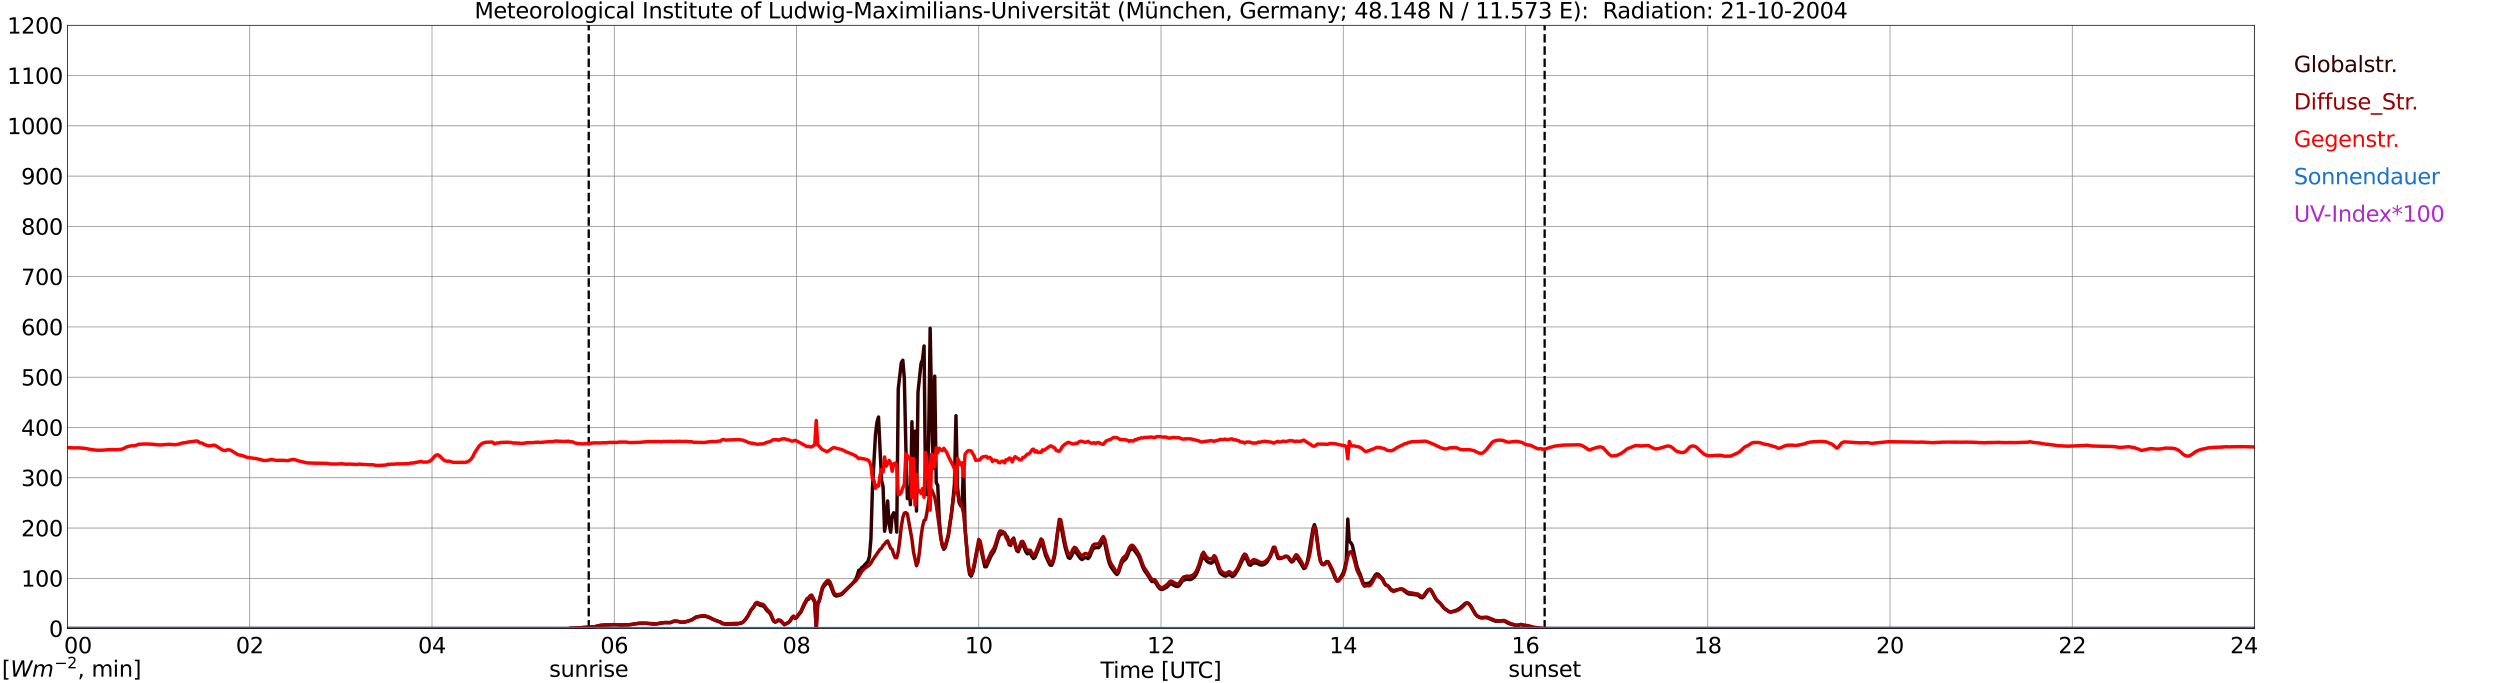 <?xml version="1.0" encoding="utf-8" standalone="no"?>
<!DOCTYPE svg PUBLIC "-//W3C//DTD SVG 1.1//EN"
  "http://www.w3.org/Graphics/SVG/1.1/DTD/svg11.dtd">
<svg xmlns:xlink="http://www.w3.org/1999/xlink" width="1085.4pt" height="296.64pt" viewBox="0 0 1085.4 296.64" xmlns="http://www.w3.org/2000/svg" version="1.1">
 <defs>
  <style type="text/css">*{stroke-linejoin: round; stroke-linecap: butt}</style>
 </defs>
 <g id="figure_1">
  <g id="patch_1">
   <path d="M 0 296.64 
L 1085.4 296.64 
L 1085.4 0 
L 0 0 
z
" style="fill: #ffffff"/>
  </g>
  <g id="axes_1">
   <g id="patch_2">
    <path d="M 29.306 272.909 
L 978.814 272.909 
L 978.814 10.976 
L 29.306 10.976 
z
" style="fill: #ffffff"/>
   </g>
   <g id="patch_3">
    <path d="M 978.814 272.909 
L 978.814 272.909 
L 978.814 10.976 
L 978.814 10.976 
z
" clip-path="url(#p2b80bba832)" style="fill: #d3d3d3; opacity: 0.25; stroke: #d3d3d3; stroke-linejoin: miter"/>
   </g>
   <g id="matplotlib.axis_1">
    <g id="xtick_1">
     <g id="line2d_1">
      <path d="M 29.306 272.909 
L 29.306 10.976 
" clip-path="url(#p2b80bba832)" style="fill: none; stroke: #808080; stroke-width: 0.3; stroke-linecap: square"/>
     </g>
     <g id="line2d_2"/>
     <g id="text_1">
      <!--    00 -->
      <g transform="translate(18.733 283.627) scale(0.095 -0.095)">
       <defs>
        <path id="DejaVuSans-20" transform="scale(0.016)"/>
        <path id="DejaVuSans-30" d="M 2034 4250 
Q 1547 4250 1301 3770 
Q 1056 3291 1056 2328 
Q 1056 1369 1301 889 
Q 1547 409 2034 409 
Q 2525 409 2770 889 
Q 3016 1369 3016 2328 
Q 3016 3291 2770 3770 
Q 2525 4250 2034 4250 
z
M 2034 4750 
Q 2819 4750 3233 4129 
Q 3647 3509 3647 2328 
Q 3647 1150 3233 529 
Q 2819 -91 2034 -91 
Q 1250 -91 836 529 
Q 422 1150 422 2328 
Q 422 3509 836 4129 
Q 1250 4750 2034 4750 
z
" transform="scale(0.016)"/>
       </defs>
       <use xlink:href="#DejaVuSans-20"/>
       <use xlink:href="#DejaVuSans-20" transform="translate(31.787 0)"/>
       <use xlink:href="#DejaVuSans-20" transform="translate(63.574 0)"/>
       <use xlink:href="#DejaVuSans-30" transform="translate(95.361 0)"/>
       <use xlink:href="#DejaVuSans-30" transform="translate(158.984 0)"/>
      </g>
     </g>
    </g>
    <g id="xtick_2">
     <g id="line2d_3">
      <path d="M 108.431 272.909 
L 108.431 10.976 
" clip-path="url(#p2b80bba832)" style="fill: none; stroke: #808080; stroke-width: 0.3; stroke-linecap: square"/>
     </g>
     <g id="line2d_4"/>
     <g id="text_2">
      <!-- 02 -->
      <g transform="translate(102.387 283.627) scale(0.095 -0.095)">
       <defs>
        <path id="DejaVuSans-32" d="M 1228 531 
L 3431 531 
L 3431 0 
L 469 0 
L 469 531 
Q 828 903 1448 1529 
Q 2069 2156 2228 2338 
Q 2531 2678 2651 2914 
Q 2772 3150 2772 3378 
Q 2772 3750 2511 3984 
Q 2250 4219 1831 4219 
Q 1534 4219 1204 4116 
Q 875 4013 500 3803 
L 500 4441 
Q 881 4594 1212 4672 
Q 1544 4750 1819 4750 
Q 2544 4750 2975 4387 
Q 3406 4025 3406 3419 
Q 3406 3131 3298 2873 
Q 3191 2616 2906 2266 
Q 2828 2175 2409 1742 
Q 1991 1309 1228 531 
z
" transform="scale(0.016)"/>
       </defs>
       <use xlink:href="#DejaVuSans-30"/>
       <use xlink:href="#DejaVuSans-32" transform="translate(63.623 0)"/>
      </g>
     </g>
    </g>
    <g id="xtick_3">
     <g id="line2d_5">
      <path d="M 187.557 272.909 
L 187.557 10.976 
" clip-path="url(#p2b80bba832)" style="fill: none; stroke: #808080; stroke-width: 0.3; stroke-linecap: square"/>
     </g>
     <g id="line2d_6"/>
     <g id="text_3">
      <!-- 04 -->
      <g transform="translate(181.513 283.627) scale(0.095 -0.095)">
       <defs>
        <path id="DejaVuSans-34" d="M 2419 4116 
L 825 1625 
L 2419 1625 
L 2419 4116 
z
M 2253 4666 
L 3047 4666 
L 3047 1625 
L 3713 1625 
L 3713 1100 
L 3047 1100 
L 3047 0 
L 2419 0 
L 2419 1100 
L 313 1100 
L 313 1709 
L 2253 4666 
z
" transform="scale(0.016)"/>
       </defs>
       <use xlink:href="#DejaVuSans-30"/>
       <use xlink:href="#DejaVuSans-34" transform="translate(63.623 0)"/>
      </g>
     </g>
    </g>
    <g id="xtick_4">
     <g id="line2d_7">
      <path d="M 266.683 272.909 
L 266.683 10.976 
" clip-path="url(#p2b80bba832)" style="fill: none; stroke: #808080; stroke-width: 0.3; stroke-linecap: square"/>
     </g>
     <g id="line2d_8"/>
     <g id="text_4">
      <!-- 06 -->
      <g transform="translate(260.638 283.627) scale(0.095 -0.095)">
       <defs>
        <path id="DejaVuSans-36" d="M 2113 2584 
Q 1688 2584 1439 2293 
Q 1191 2003 1191 1497 
Q 1191 994 1439 701 
Q 1688 409 2113 409 
Q 2538 409 2786 701 
Q 3034 994 3034 1497 
Q 3034 2003 2786 2293 
Q 2538 2584 2113 2584 
z
M 3366 4563 
L 3366 3988 
Q 3128 4100 2886 4159 
Q 2644 4219 2406 4219 
Q 1781 4219 1451 3797 
Q 1122 3375 1075 2522 
Q 1259 2794 1537 2939 
Q 1816 3084 2150 3084 
Q 2853 3084 3261 2657 
Q 3669 2231 3669 1497 
Q 3669 778 3244 343 
Q 2819 -91 2113 -91 
Q 1303 -91 875 529 
Q 447 1150 447 2328 
Q 447 3434 972 4092 
Q 1497 4750 2381 4750 
Q 2619 4750 2861 4703 
Q 3103 4656 3366 4563 
z
" transform="scale(0.016)"/>
       </defs>
       <use xlink:href="#DejaVuSans-30"/>
       <use xlink:href="#DejaVuSans-36" transform="translate(63.623 0)"/>
      </g>
     </g>
    </g>
    <g id="xtick_5">
     <g id="line2d_9">
      <path d="M 345.808 272.909 
L 345.808 10.976 
" clip-path="url(#p2b80bba832)" style="fill: none; stroke: #808080; stroke-width: 0.3; stroke-linecap: square"/>
     </g>
     <g id="line2d_10"/>
     <g id="text_5">
      <!-- 08 -->
      <g transform="translate(339.764 283.627) scale(0.095 -0.095)">
       <defs>
        <path id="DejaVuSans-38" d="M 2034 2216 
Q 1584 2216 1326 1975 
Q 1069 1734 1069 1313 
Q 1069 891 1326 650 
Q 1584 409 2034 409 
Q 2484 409 2743 651 
Q 3003 894 3003 1313 
Q 3003 1734 2745 1975 
Q 2488 2216 2034 2216 
z
M 1403 2484 
Q 997 2584 770 2862 
Q 544 3141 544 3541 
Q 544 4100 942 4425 
Q 1341 4750 2034 4750 
Q 2731 4750 3128 4425 
Q 3525 4100 3525 3541 
Q 3525 3141 3298 2862 
Q 3072 2584 2669 2484 
Q 3125 2378 3379 2068 
Q 3634 1759 3634 1313 
Q 3634 634 3220 271 
Q 2806 -91 2034 -91 
Q 1263 -91 848 271 
Q 434 634 434 1313 
Q 434 1759 690 2068 
Q 947 2378 1403 2484 
z
M 1172 3481 
Q 1172 3119 1398 2916 
Q 1625 2713 2034 2713 
Q 2441 2713 2670 2916 
Q 2900 3119 2900 3481 
Q 2900 3844 2670 4047 
Q 2441 4250 2034 4250 
Q 1625 4250 1398 4047 
Q 1172 3844 1172 3481 
z
" transform="scale(0.016)"/>
       </defs>
       <use xlink:href="#DejaVuSans-30"/>
       <use xlink:href="#DejaVuSans-38" transform="translate(63.623 0)"/>
      </g>
     </g>
    </g>
    <g id="xtick_6">
     <g id="line2d_11">
      <path d="M 424.934 272.909 
L 424.934 10.976 
" clip-path="url(#p2b80bba832)" style="fill: none; stroke: #808080; stroke-width: 0.3; stroke-linecap: square"/>
     </g>
     <g id="line2d_12"/>
     <g id="text_6">
      <!-- 10 -->
      <g transform="translate(418.89 283.627) scale(0.095 -0.095)">
       <defs>
        <path id="DejaVuSans-31" d="M 794 531 
L 1825 531 
L 1825 4091 
L 703 3866 
L 703 4441 
L 1819 4666 
L 2450 4666 
L 2450 531 
L 3481 531 
L 3481 0 
L 794 0 
L 794 531 
z
" transform="scale(0.016)"/>
       </defs>
       <use xlink:href="#DejaVuSans-31"/>
       <use xlink:href="#DejaVuSans-30" transform="translate(63.623 0)"/>
      </g>
     </g>
    </g>
    <g id="xtick_7">
     <g id="line2d_13">
      <path d="M 504.06 272.909 
L 504.06 10.976 
" clip-path="url(#p2b80bba832)" style="fill: none; stroke: #808080; stroke-width: 0.3; stroke-linecap: square"/>
     </g>
     <g id="line2d_14"/>
     <g id="text_7">
      <!-- 12 -->
      <g transform="translate(498.015 283.627) scale(0.095 -0.095)">
       <use xlink:href="#DejaVuSans-31"/>
       <use xlink:href="#DejaVuSans-32" transform="translate(63.623 0)"/>
      </g>
     </g>
    </g>
    <g id="xtick_8">
     <g id="line2d_15">
      <path d="M 583.185 272.909 
L 583.185 10.976 
" clip-path="url(#p2b80bba832)" style="fill: none; stroke: #808080; stroke-width: 0.3; stroke-linecap: square"/>
     </g>
     <g id="line2d_16"/>
     <g id="text_8">
      <!-- 14 -->
      <g transform="translate(577.141 283.627) scale(0.095 -0.095)">
       <use xlink:href="#DejaVuSans-31"/>
       <use xlink:href="#DejaVuSans-34" transform="translate(63.623 0)"/>
      </g>
     </g>
    </g>
    <g id="xtick_9">
     <g id="line2d_17">
      <path d="M 662.311 272.909 
L 662.311 10.976 
" clip-path="url(#p2b80bba832)" style="fill: none; stroke: #808080; stroke-width: 0.3; stroke-linecap: square"/>
     </g>
     <g id="line2d_18"/>
     <g id="text_9">
      <!-- 16 -->
      <g transform="translate(656.267 283.627) scale(0.095 -0.095)">
       <use xlink:href="#DejaVuSans-31"/>
       <use xlink:href="#DejaVuSans-36" transform="translate(63.623 0)"/>
      </g>
     </g>
    </g>
    <g id="xtick_10">
     <g id="line2d_19">
      <path d="M 741.437 272.909 
L 741.437 10.976 
" clip-path="url(#p2b80bba832)" style="fill: none; stroke: #808080; stroke-width: 0.3; stroke-linecap: square"/>
     </g>
     <g id="line2d_20"/>
     <g id="text_10">
      <!-- 18 -->
      <g transform="translate(735.392 283.627) scale(0.095 -0.095)">
       <use xlink:href="#DejaVuSans-31"/>
       <use xlink:href="#DejaVuSans-38" transform="translate(63.623 0)"/>
      </g>
     </g>
    </g>
    <g id="xtick_11">
     <g id="line2d_21">
      <path d="M 820.562 272.909 
L 820.562 10.976 
" clip-path="url(#p2b80bba832)" style="fill: none; stroke: #808080; stroke-width: 0.3; stroke-linecap: square"/>
     </g>
     <g id="line2d_22"/>
     <g id="text_11">
      <!-- 20 -->
      <g transform="translate(814.518 283.627) scale(0.095 -0.095)">
       <use xlink:href="#DejaVuSans-32"/>
       <use xlink:href="#DejaVuSans-30" transform="translate(63.623 0)"/>
      </g>
     </g>
    </g>
    <g id="xtick_12">
     <g id="line2d_23">
      <path d="M 899.688 272.909 
L 899.688 10.976 
" clip-path="url(#p2b80bba832)" style="fill: none; stroke: #808080; stroke-width: 0.3; stroke-linecap: square"/>
     </g>
     <g id="line2d_24"/>
     <g id="text_12">
      <!-- 22 -->
      <g transform="translate(893.644 283.627) scale(0.095 -0.095)">
       <use xlink:href="#DejaVuSans-32"/>
       <use xlink:href="#DejaVuSans-32" transform="translate(63.623 0)"/>
      </g>
     </g>
    </g>
    <g id="xtick_13">
     <g id="line2d_25">
      <path d="M 978.814 272.909 
L 978.814 10.976 
" clip-path="url(#p2b80bba832)" style="fill: none; stroke: #808080; stroke-width: 0.3; stroke-linecap: square"/>
     </g>
     <g id="line2d_26"/>
     <g id="text_13">
      <!-- 24    -->
      <g transform="translate(968.241 283.627) scale(0.095 -0.095)">
       <use xlink:href="#DejaVuSans-32"/>
       <use xlink:href="#DejaVuSans-34" transform="translate(63.623 0)"/>
       <use xlink:href="#DejaVuSans-20" transform="translate(127.246 0)"/>
       <use xlink:href="#DejaVuSans-20" transform="translate(159.033 0)"/>
       <use xlink:href="#DejaVuSans-20" transform="translate(190.82 0)"/>
      </g>
     </g>
    </g>
    <g id="text_14">
     <!-- Time [UTC] -->
     <g transform="translate(477.806 294.322) scale(0.095 -0.095)">
      <defs>
       <path id="DejaVuSans-54" d="M -19 4666 
L 3928 4666 
L 3928 4134 
L 2272 4134 
L 2272 0 
L 1638 0 
L 1638 4134 
L -19 4134 
L -19 4666 
z
" transform="scale(0.016)"/>
       <path id="DejaVuSans-69" d="M 603 3500 
L 1178 3500 
L 1178 0 
L 603 0 
L 603 3500 
z
M 603 4863 
L 1178 4863 
L 1178 4134 
L 603 4134 
L 603 4863 
z
" transform="scale(0.016)"/>
       <path id="DejaVuSans-6d" d="M 3328 2828 
Q 3544 3216 3844 3400 
Q 4144 3584 4550 3584 
Q 5097 3584 5394 3201 
Q 5691 2819 5691 2113 
L 5691 0 
L 5113 0 
L 5113 2094 
Q 5113 2597 4934 2840 
Q 4756 3084 4391 3084 
Q 3944 3084 3684 2787 
Q 3425 2491 3425 1978 
L 3425 0 
L 2847 0 
L 2847 2094 
Q 2847 2600 2669 2842 
Q 2491 3084 2119 3084 
Q 1678 3084 1418 2786 
Q 1159 2488 1159 1978 
L 1159 0 
L 581 0 
L 581 3500 
L 1159 3500 
L 1159 2956 
Q 1356 3278 1631 3431 
Q 1906 3584 2284 3584 
Q 2666 3584 2933 3390 
Q 3200 3197 3328 2828 
z
" transform="scale(0.016)"/>
       <path id="DejaVuSans-65" d="M 3597 1894 
L 3597 1613 
L 953 1613 
Q 991 1019 1311 708 
Q 1631 397 2203 397 
Q 2534 397 2845 478 
Q 3156 559 3463 722 
L 3463 178 
Q 3153 47 2828 -22 
Q 2503 -91 2169 -91 
Q 1331 -91 842 396 
Q 353 884 353 1716 
Q 353 2575 817 3079 
Q 1281 3584 2069 3584 
Q 2775 3584 3186 3129 
Q 3597 2675 3597 1894 
z
M 3022 2063 
Q 3016 2534 2758 2815 
Q 2500 3097 2075 3097 
Q 1594 3097 1305 2825 
Q 1016 2553 972 2059 
L 3022 2063 
z
" transform="scale(0.016)"/>
       <path id="DejaVuSans-5b" d="M 550 4863 
L 1875 4863 
L 1875 4416 
L 1125 4416 
L 1125 -397 
L 1875 -397 
L 1875 -844 
L 550 -844 
L 550 4863 
z
" transform="scale(0.016)"/>
       <path id="DejaVuSans-55" d="M 556 4666 
L 1191 4666 
L 1191 1831 
Q 1191 1081 1462 751 
Q 1734 422 2344 422 
Q 2950 422 3222 751 
Q 3494 1081 3494 1831 
L 3494 4666 
L 4128 4666 
L 4128 1753 
Q 4128 841 3676 375 
Q 3225 -91 2344 -91 
Q 1459 -91 1007 375 
Q 556 841 556 1753 
L 556 4666 
z
" transform="scale(0.016)"/>
       <path id="DejaVuSans-43" d="M 4122 4306 
L 4122 3641 
Q 3803 3938 3442 4084 
Q 3081 4231 2675 4231 
Q 1875 4231 1450 3742 
Q 1025 3253 1025 2328 
Q 1025 1406 1450 917 
Q 1875 428 2675 428 
Q 3081 428 3442 575 
Q 3803 722 4122 1019 
L 4122 359 
Q 3791 134 3420 21 
Q 3050 -91 2638 -91 
Q 1578 -91 968 557 
Q 359 1206 359 2328 
Q 359 3453 968 4101 
Q 1578 4750 2638 4750 
Q 3056 4750 3426 4639 
Q 3797 4528 4122 4306 
z
" transform="scale(0.016)"/>
       <path id="DejaVuSans-5d" d="M 1947 4863 
L 1947 -844 
L 622 -844 
L 622 -397 
L 1369 -397 
L 1369 4416 
L 622 4416 
L 622 4863 
L 1947 4863 
z
" transform="scale(0.016)"/>
      </defs>
      <use xlink:href="#DejaVuSans-54"/>
      <use xlink:href="#DejaVuSans-69" transform="translate(57.959 0)"/>
      <use xlink:href="#DejaVuSans-6d" transform="translate(85.742 0)"/>
      <use xlink:href="#DejaVuSans-65" transform="translate(183.154 0)"/>
      <use xlink:href="#DejaVuSans-20" transform="translate(244.678 0)"/>
      <use xlink:href="#DejaVuSans-5b" transform="translate(276.465 0)"/>
      <use xlink:href="#DejaVuSans-55" transform="translate(315.479 0)"/>
      <use xlink:href="#DejaVuSans-54" transform="translate(388.672 0)"/>
      <use xlink:href="#DejaVuSans-43" transform="translate(443.881 0)"/>
      <use xlink:href="#DejaVuSans-5d" transform="translate(513.705 0)"/>
     </g>
    </g>
   </g>
   <g id="matplotlib.axis_2">
    <g id="ytick_1">
     <g id="line2d_27">
      <path d="M 29.306 272.909 
L 978.814 272.909 
" clip-path="url(#p2b80bba832)" style="fill: none; stroke: #808080; stroke-width: 0.3; stroke-linecap: square"/>
     </g>
     <g id="line2d_28"/>
     <g id="text_15">
      <!-- 0 -->
      <g transform="translate(21.261 276.518) scale(0.095 -0.095)">
       <use xlink:href="#DejaVuSans-30"/>
      </g>
     </g>
    </g>
    <g id="ytick_2">
     <g id="line2d_29">
      <path d="M 29.306 251.081 
L 978.814 251.081 
" clip-path="url(#p2b80bba832)" style="fill: none; stroke: #808080; stroke-width: 0.3; stroke-linecap: square"/>
     </g>
     <g id="line2d_30"/>
     <g id="text_16">
      <!-- 100 -->
      <g transform="translate(9.173 254.69) scale(0.095 -0.095)">
       <use xlink:href="#DejaVuSans-31"/>
       <use xlink:href="#DejaVuSans-30" transform="translate(63.623 0)"/>
       <use xlink:href="#DejaVuSans-30" transform="translate(127.246 0)"/>
      </g>
     </g>
    </g>
    <g id="ytick_3">
     <g id="line2d_31">
      <path d="M 29.306 229.253 
L 978.814 229.253 
" clip-path="url(#p2b80bba832)" style="fill: none; stroke: #808080; stroke-width: 0.3; stroke-linecap: square"/>
     </g>
     <g id="line2d_32"/>
     <g id="text_17">
      <!-- 200 -->
      <g transform="translate(9.173 232.863) scale(0.095 -0.095)">
       <use xlink:href="#DejaVuSans-32"/>
       <use xlink:href="#DejaVuSans-30" transform="translate(63.623 0)"/>
       <use xlink:href="#DejaVuSans-30" transform="translate(127.246 0)"/>
      </g>
     </g>
    </g>
    <g id="ytick_4">
     <g id="line2d_33">
      <path d="M 29.306 207.426 
L 978.814 207.426 
" clip-path="url(#p2b80bba832)" style="fill: none; stroke: #808080; stroke-width: 0.3; stroke-linecap: square"/>
     </g>
     <g id="line2d_34"/>
     <g id="text_18">
      <!-- 300 -->
      <g transform="translate(9.173 211.035) scale(0.095 -0.095)">
       <defs>
        <path id="DejaVuSans-33" d="M 2597 2516 
Q 3050 2419 3304 2112 
Q 3559 1806 3559 1356 
Q 3559 666 3084 287 
Q 2609 -91 1734 -91 
Q 1441 -91 1130 -33 
Q 819 25 488 141 
L 488 750 
Q 750 597 1062 519 
Q 1375 441 1716 441 
Q 2309 441 2620 675 
Q 2931 909 2931 1356 
Q 2931 1769 2642 2001 
Q 2353 2234 1838 2234 
L 1294 2234 
L 1294 2753 
L 1863 2753 
Q 2328 2753 2575 2939 
Q 2822 3125 2822 3475 
Q 2822 3834 2567 4026 
Q 2313 4219 1838 4219 
Q 1578 4219 1281 4162 
Q 984 4106 628 3988 
L 628 4550 
Q 988 4650 1302 4700 
Q 1616 4750 1894 4750 
Q 2613 4750 3031 4423 
Q 3450 4097 3450 3541 
Q 3450 3153 3228 2886 
Q 3006 2619 2597 2516 
z
" transform="scale(0.016)"/>
       </defs>
       <use xlink:href="#DejaVuSans-33"/>
       <use xlink:href="#DejaVuSans-30" transform="translate(63.623 0)"/>
       <use xlink:href="#DejaVuSans-30" transform="translate(127.246 0)"/>
      </g>
     </g>
    </g>
    <g id="ytick_5">
     <g id="line2d_35">
      <path d="M 29.306 185.598 
L 978.814 185.598 
" clip-path="url(#p2b80bba832)" style="fill: none; stroke: #808080; stroke-width: 0.3; stroke-linecap: square"/>
     </g>
     <g id="line2d_36"/>
     <g id="text_19">
      <!-- 400 -->
      <g transform="translate(9.173 189.207) scale(0.095 -0.095)">
       <use xlink:href="#DejaVuSans-34"/>
       <use xlink:href="#DejaVuSans-30" transform="translate(63.623 0)"/>
       <use xlink:href="#DejaVuSans-30" transform="translate(127.246 0)"/>
      </g>
     </g>
    </g>
    <g id="ytick_6">
     <g id="line2d_37">
      <path d="M 29.306 163.77 
L 978.814 163.77 
" clip-path="url(#p2b80bba832)" style="fill: none; stroke: #808080; stroke-width: 0.3; stroke-linecap: square"/>
     </g>
     <g id="line2d_38"/>
     <g id="text_20">
      <!-- 500 -->
      <g transform="translate(9.173 167.379) scale(0.095 -0.095)">
       <defs>
        <path id="DejaVuSans-35" d="M 691 4666 
L 3169 4666 
L 3169 4134 
L 1269 4134 
L 1269 2991 
Q 1406 3038 1543 3061 
Q 1681 3084 1819 3084 
Q 2600 3084 3056 2656 
Q 3513 2228 3513 1497 
Q 3513 744 3044 326 
Q 2575 -91 1722 -91 
Q 1428 -91 1123 -41 
Q 819 9 494 109 
L 494 744 
Q 775 591 1075 516 
Q 1375 441 1709 441 
Q 2250 441 2565 725 
Q 2881 1009 2881 1497 
Q 2881 1984 2565 2268 
Q 2250 2553 1709 2553 
Q 1456 2553 1204 2497 
Q 953 2441 691 2322 
L 691 4666 
z
" transform="scale(0.016)"/>
       </defs>
       <use xlink:href="#DejaVuSans-35"/>
       <use xlink:href="#DejaVuSans-30" transform="translate(63.623 0)"/>
       <use xlink:href="#DejaVuSans-30" transform="translate(127.246 0)"/>
      </g>
     </g>
    </g>
    <g id="ytick_7">
     <g id="line2d_39">
      <path d="M 29.306 141.942 
L 978.814 141.942 
" clip-path="url(#p2b80bba832)" style="fill: none; stroke: #808080; stroke-width: 0.3; stroke-linecap: square"/>
     </g>
     <g id="line2d_40"/>
     <g id="text_21">
      <!-- 600 -->
      <g transform="translate(9.173 145.551) scale(0.095 -0.095)">
       <use xlink:href="#DejaVuSans-36"/>
       <use xlink:href="#DejaVuSans-30" transform="translate(63.623 0)"/>
       <use xlink:href="#DejaVuSans-30" transform="translate(127.246 0)"/>
      </g>
     </g>
    </g>
    <g id="ytick_8">
     <g id="line2d_41">
      <path d="M 29.306 120.114 
L 978.814 120.114 
" clip-path="url(#p2b80bba832)" style="fill: none; stroke: #808080; stroke-width: 0.3; stroke-linecap: square"/>
     </g>
     <g id="line2d_42"/>
     <g id="text_22">
      <!-- 700 -->
      <g transform="translate(9.173 123.724) scale(0.095 -0.095)">
       <defs>
        <path id="DejaVuSans-37" d="M 525 4666 
L 3525 4666 
L 3525 4397 
L 1831 0 
L 1172 0 
L 2766 4134 
L 525 4134 
L 525 4666 
z
" transform="scale(0.016)"/>
       </defs>
       <use xlink:href="#DejaVuSans-37"/>
       <use xlink:href="#DejaVuSans-30" transform="translate(63.623 0)"/>
       <use xlink:href="#DejaVuSans-30" transform="translate(127.246 0)"/>
      </g>
     </g>
    </g>
    <g id="ytick_9">
     <g id="line2d_43">
      <path d="M 29.306 98.287 
L 978.814 98.287 
" clip-path="url(#p2b80bba832)" style="fill: none; stroke: #808080; stroke-width: 0.3; stroke-linecap: square"/>
     </g>
     <g id="line2d_44"/>
     <g id="text_23">
      <!-- 800 -->
      <g transform="translate(9.173 101.896) scale(0.095 -0.095)">
       <use xlink:href="#DejaVuSans-38"/>
       <use xlink:href="#DejaVuSans-30" transform="translate(63.623 0)"/>
       <use xlink:href="#DejaVuSans-30" transform="translate(127.246 0)"/>
      </g>
     </g>
    </g>
    <g id="ytick_10">
     <g id="line2d_45">
      <path d="M 29.306 76.459 
L 978.814 76.459 
" clip-path="url(#p2b80bba832)" style="fill: none; stroke: #808080; stroke-width: 0.3; stroke-linecap: square"/>
     </g>
     <g id="line2d_46"/>
     <g id="text_24">
      <!-- 900 -->
      <g transform="translate(9.173 80.068) scale(0.095 -0.095)">
       <defs>
        <path id="DejaVuSans-39" d="M 703 97 
L 703 672 
Q 941 559 1184 500 
Q 1428 441 1663 441 
Q 2288 441 2617 861 
Q 2947 1281 2994 2138 
Q 2813 1869 2534 1725 
Q 2256 1581 1919 1581 
Q 1219 1581 811 2004 
Q 403 2428 403 3163 
Q 403 3881 828 4315 
Q 1253 4750 1959 4750 
Q 2769 4750 3195 4129 
Q 3622 3509 3622 2328 
Q 3622 1225 3098 567 
Q 2575 -91 1691 -91 
Q 1453 -91 1209 -44 
Q 966 3 703 97 
z
M 1959 2075 
Q 2384 2075 2632 2365 
Q 2881 2656 2881 3163 
Q 2881 3666 2632 3958 
Q 2384 4250 1959 4250 
Q 1534 4250 1286 3958 
Q 1038 3666 1038 3163 
Q 1038 2656 1286 2365 
Q 1534 2075 1959 2075 
z
" transform="scale(0.016)"/>
       </defs>
       <use xlink:href="#DejaVuSans-39"/>
       <use xlink:href="#DejaVuSans-30" transform="translate(63.623 0)"/>
       <use xlink:href="#DejaVuSans-30" transform="translate(127.246 0)"/>
      </g>
     </g>
    </g>
    <g id="ytick_11">
     <g id="line2d_47">
      <path d="M 29.306 54.631 
L 978.814 54.631 
" clip-path="url(#p2b80bba832)" style="fill: none; stroke: #808080; stroke-width: 0.3; stroke-linecap: square"/>
     </g>
     <g id="line2d_48"/>
     <g id="text_25">
      <!-- 1000 -->
      <g transform="translate(3.128 58.24) scale(0.095 -0.095)">
       <use xlink:href="#DejaVuSans-31"/>
       <use xlink:href="#DejaVuSans-30" transform="translate(63.623 0)"/>
       <use xlink:href="#DejaVuSans-30" transform="translate(127.246 0)"/>
       <use xlink:href="#DejaVuSans-30" transform="translate(190.869 0)"/>
      </g>
     </g>
    </g>
    <g id="ytick_12">
     <g id="line2d_49">
      <path d="M 29.306 32.803 
L 978.814 32.803 
" clip-path="url(#p2b80bba832)" style="fill: none; stroke: #808080; stroke-width: 0.3; stroke-linecap: square"/>
     </g>
     <g id="line2d_50"/>
     <g id="text_26">
      <!-- 1100 -->
      <g transform="translate(3.128 36.413) scale(0.095 -0.095)">
       <use xlink:href="#DejaVuSans-31"/>
       <use xlink:href="#DejaVuSans-31" transform="translate(63.623 0)"/>
       <use xlink:href="#DejaVuSans-30" transform="translate(127.246 0)"/>
       <use xlink:href="#DejaVuSans-30" transform="translate(190.869 0)"/>
      </g>
     </g>
    </g>
    <g id="ytick_13">
     <g id="line2d_51">
      <path d="M 29.306 10.976 
L 978.814 10.976 
" clip-path="url(#p2b80bba832)" style="fill: none; stroke: #808080; stroke-width: 0.3; stroke-linecap: square"/>
     </g>
     <g id="line2d_52"/>
     <g id="text_27">
      <!-- 1200 -->
      <g transform="translate(3.128 14.585) scale(0.095 -0.095)">
       <use xlink:href="#DejaVuSans-31"/>
       <use xlink:href="#DejaVuSans-32" transform="translate(63.623 0)"/>
       <use xlink:href="#DejaVuSans-30" transform="translate(127.246 0)"/>
       <use xlink:href="#DejaVuSans-30" transform="translate(190.869 0)"/>
      </g>
     </g>
    </g>
   </g>
   <g id="line2d_53">
    <path d="M 255.605 272.909 
L 255.605 10.976 
" clip-path="url(#p2b80bba832)" style="fill: none; stroke-dasharray: 3.7,1.6; stroke-dashoffset: 0; stroke: #000000"/>
   </g>
   <g id="line2d_54">
    <path d="M 670.619 272.909 
L 670.619 10.976 
" clip-path="url(#p2b80bba832)" style="fill: none; stroke-dasharray: 3.7,1.6; stroke-dashoffset: 0; stroke: #000000"/>
   </g>
   <g id="line2d_55">
    <path d="M 29.306 272.909 
L 246.901 272.909 
L 247.561 272.771 
L 250.198 272.691 
L 258.111 272.116 
L 260.748 271.501 
L 262.726 271.337 
L 264.705 271.298 
L 266.023 271.215 
L 267.342 271.215 
L 270.639 271.337 
L 272.617 271.256 
L 273.936 271.134 
L 276.573 270.724 
L 277.892 270.602 
L 280.53 270.602 
L 281.849 270.765 
L 283.827 270.97 
L 285.145 270.846 
L 288.442 270.313 
L 291.08 270.313 
L 292.399 269.781 
L 293.058 269.7 
L 294.377 269.822 
L 295.696 270.15 
L 297.014 270.11 
L 298.333 269.822 
L 300.311 269.168 
L 302.289 267.939 
L 304.927 267.489 
L 306.246 267.57 
L 307.564 267.98 
L 310.202 269.209 
L 312.839 270.11 
L 313.499 270.739 
L 314.818 270.984 
L 320.093 270.942 
L 321.411 270.656 
L 322.071 270.451 
L 322.73 270.001 
L 324.049 268.404 
L 324.708 267.463 
L 326.027 264.963 
L 327.346 263.407 
L 328.005 262.261 
L 328.665 262.056 
L 329.983 262.794 
L 331.302 263.08 
L 331.961 263.654 
L 332.621 264.636 
L 333.28 265.374 
L 333.94 265.906 
L 334.599 266.766 
L 335.258 268.445 
L 335.918 269.755 
L 336.577 270.124 
L 337.236 269.838 
L 337.896 269.347 
L 338.555 269.469 
L 339.215 269.879 
L 340.533 271.272 
L 342.512 270.165 
L 343.171 269.427 
L 343.83 268.404 
L 344.49 267.871 
L 345.149 268.486 
L 345.808 268.24 
L 346.468 267.299 
L 347.787 265.66 
L 349.105 262.752 
L 350.424 260.377 
L 351.083 260.172 
L 351.743 259.271 
L 352.402 259.19 
L 353.062 260.255 
L 353.721 261.565 
L 354.38 272.909 
L 355.04 262.178 
L 355.699 260.952 
L 357.018 255.75 
L 357.677 254.563 
L 358.996 253.128 
L 359.655 253.006 
L 360.315 253.783 
L 360.974 255.298 
L 361.634 257.101 
L 362.293 258.372 
L 362.952 258.738 
L 363.612 258.699 
L 364.93 258.289 
L 365.59 257.92 
L 370.206 253.251 
L 371.524 251.531 
L 372.184 249.811 
L 372.843 247.6 
L 373.502 247.436 
L 374.162 246.371 
L 374.821 246.004 
L 375.481 245.144 
L 376.799 243.791 
L 377.459 241.704 
L 378.118 233.922 
L 378.777 212.094 
L 380.096 188.669 
L 380.756 183.304 
L 381.415 181.051 
L 382.734 208.449 
L 383.393 211.357 
L 384.053 230.646 
L 384.712 225.73 
L 385.371 217.499 
L 386.031 227.616 
L 386.69 231.056 
L 387.349 224.052 
L 388.009 222.62 
L 388.668 223.192 
L 389.328 231.015 
L 389.987 168.847 
L 391.306 157.503 
L 391.965 156.399 
L 392.624 164.344 
L 393.284 193.829 
L 393.943 216.475 
L 394.603 211.562 
L 395.262 219.097 
L 395.921 183.101 
L 396.581 215.615 
L 397.24 187.196 
L 397.899 221.882 
L 398.559 170.24 
L 399.878 157.833 
L 400.537 156.071 
L 401.196 150.215 
L 401.856 214.469 
L 402.515 214.797 
L 403.175 190.594 
L 403.834 142.516 
L 404.493 177.489 
L 405.153 203.411 
L 405.812 163.32 
L 406.471 209.514 
L 407.131 210.743 
L 407.79 225.567 
L 408.45 232.857 
L 409.109 236.91 
L 409.768 238.508 
L 410.428 237.648 
L 411.746 232.776 
L 412.406 227.45 
L 413.065 223.275 
L 413.725 217.255 
L 414.384 210.211 
L 415.043 180.479 
L 415.703 211.44 
L 416.362 218.032 
L 417.022 219.507 
L 417.681 219.752 
L 418.34 201.119 
L 419 229.786 
L 420.318 245.308 
L 420.978 249.361 
L 421.637 250.138 
L 422.297 248.665 
L 422.956 245.962 
L 424.275 238.63 
L 424.934 236.133 
L 425.593 237.24 
L 427.572 246.085 
L 428.231 246.043 
L 430.209 241.54 
L 431.528 239.49 
L 432.187 237.77 
L 433.506 233.431 
L 434.165 232.08 
L 434.825 231.875 
L 435.484 231.423 
L 436.144 231.342 
L 436.803 232.488 
L 437.462 233.226 
L 438.122 236.461 
L 438.781 236.788 
L 439.44 234.66 
L 440.1 233.595 
L 440.759 236.747 
L 441.419 239.041 
L 442.078 239.532 
L 443.397 236.339 
L 444.056 236.461 
L 444.716 237.853 
L 445.375 239.573 
L 446.034 240.475 
L 446.694 240.148 
L 447.353 240.311 
L 448.012 241.54 
L 448.672 242.481 
L 449.331 242.071 
L 451.969 235.642 
L 452.628 236.297 
L 453.947 241.211 
L 455.266 244.12 
L 455.925 245.308 
L 456.584 245.43 
L 457.244 243.996 
L 457.903 241.374 
L 459.222 230.727 
L 459.881 227.411 
L 460.541 227.78 
L 461.859 235.027 
L 462.519 237.976 
L 463.178 240.27 
L 463.838 242.112 
L 464.497 242.439 
L 465.156 241.457 
L 465.816 240.065 
L 466.475 239.327 
L 467.134 239.737 
L 469.113 242.522 
L 469.772 242.931 
L 471.091 241.99 
L 471.75 242.195 
L 472.409 242.522 
L 473.069 241.743 
L 474.388 238.55 
L 475.047 237.934 
L 475.706 237.77 
L 477.025 237.731 
L 477.685 236.871 
L 478.344 235.52 
L 479.003 234.782 
L 479.663 236.011 
L 480.981 242.276 
L 481.641 244.611 
L 482.3 246.085 
L 483.619 247.968 
L 484.278 248.828 
L 484.938 249.444 
L 485.597 248.623 
L 486.916 244.692 
L 487.575 243.668 
L 488.235 243.177 
L 488.894 242.481 
L 489.553 241.13 
L 490.213 239.41 
L 490.872 238.55 
L 491.532 238.222 
L 492.191 238.55 
L 494.169 241.293 
L 494.828 242.564 
L 496.147 246.207 
L 496.807 247.641 
L 498.785 250.426 
L 499.444 251.572 
L 500.103 252.474 
L 500.763 252.432 
L 501.422 252.596 
L 502.082 253.539 
L 502.741 254.685 
L 503.4 255.464 
L 504.06 255.872 
L 504.719 255.914 
L 506.038 255.217 
L 506.697 254.807 
L 508.016 253.497 
L 508.675 253.539 
L 509.994 254.316 
L 510.654 254.563 
L 511.313 254.643 
L 511.972 254.274 
L 513.291 252.31 
L 513.95 251.858 
L 515.269 251.45 
L 516.588 251.655 
L 517.247 251.45 
L 517.907 251.081 
L 518.566 250.468 
L 519.226 249.566 
L 519.885 248.215 
L 520.544 246.495 
L 521.863 242.439 
L 522.522 241.579 
L 523.841 243.546 
L 524.501 244.037 
L 525.16 244.323 
L 525.819 244.487 
L 526.479 244.12 
L 527.138 243.094 
L 527.797 243.668 
L 528.457 245.225 
L 529.116 247.231 
L 529.776 248.748 
L 530.435 249.32 
L 531.754 250.138 
L 532.413 250.057 
L 533.073 249.608 
L 533.732 249.402 
L 535.051 250.304 
L 535.71 249.974 
L 536.369 249.156 
L 537.688 246.903 
L 539.007 244.037 
L 539.666 242.85 
L 540.326 242.031 
L 540.985 242.276 
L 542.304 245.183 
L 542.963 245.43 
L 543.623 244.775 
L 544.282 244.365 
L 545.601 244.528 
L 546.26 244.775 
L 546.919 245.183 
L 547.579 245.308 
L 548.238 245.266 
L 548.898 245.019 
L 549.557 244.528 
L 550.216 243.791 
L 551.535 241.662 
L 552.854 238.303 
L 553.513 238.467 
L 554.832 242.317 
L 555.491 242.564 
L 557.47 241.99 
L 558.129 241.54 
L 558.788 241.704 
L 559.448 242.234 
L 560.107 243.299 
L 560.766 243.996 
L 561.426 243.668 
L 562.085 242.564 
L 562.745 241.907 
L 563.404 242.603 
L 564.723 244.57 
L 566.042 246.822 
L 566.701 246.576 
L 567.36 244.775 
L 568.02 241.785 
L 569.998 229.703 
L 570.657 227.78 
L 571.317 229.827 
L 572.635 240.392 
L 573.295 243.627 
L 573.954 244.897 
L 574.613 244.98 
L 575.273 244.528 
L 575.932 243.791 
L 576.592 243.915 
L 578.57 248.132 
L 579.889 251.45 
L 580.548 252.268 
L 581.207 251.9 
L 582.526 249.852 
L 583.185 248.584 
L 583.845 246.454 
L 584.504 243.26 
L 585.164 225.364 
L 585.823 235.068 
L 586.482 235.601 
L 587.142 236.747 
L 589.12 245.799 
L 589.779 247.641 
L 590.439 249.114 
L 591.757 252.843 
L 592.417 253.703 
L 593.076 253.375 
L 594.395 253.211 
L 595.054 252.718 
L 595.714 251.983 
L 597.032 249.73 
L 597.692 249.156 
L 598.351 249.32 
L 599.67 250.671 
L 600.329 251.45 
L 600.989 252.923 
L 601.648 253.866 
L 602.307 254.152 
L 602.967 254.726 
L 603.626 255.628 
L 604.286 256.119 
L 604.945 256.405 
L 608.242 255.75 
L 608.901 255.955 
L 610.879 257.511 
L 611.539 257.878 
L 613.517 258.083 
L 615.495 258.372 
L 616.814 259.395 
L 617.473 259.517 
L 618.133 259.026 
L 620.111 256.158 
L 620.77 255.914 
L 621.429 256.488 
L 622.748 259.026 
L 623.408 260.131 
L 624.067 260.91 
L 625.386 262.056 
L 626.705 263.776 
L 627.364 264.392 
L 629.342 265.66 
L 630.001 265.701 
L 632.639 264.8 
L 633.958 263.898 
L 635.276 262.794 
L 635.936 262.098 
L 636.595 261.77 
L 637.255 261.851 
L 637.914 262.342 
L 638.573 263.202 
L 640.552 266.684 
L 641.211 267.38 
L 641.87 267.832 
L 642.53 268.118 
L 643.189 268.281 
L 645.167 268.198 
L 645.827 268.281 
L 647.145 268.855 
L 649.123 269.674 
L 651.761 269.632 
L 652.42 269.552 
L 653.08 269.632 
L 655.058 270.739 
L 657.695 271.475 
L 658.355 271.599 
L 659.014 271.558 
L 660.333 271.067 
L 660.992 271.272 
L 661.652 271.638 
L 664.949 272.335 
L 666.267 272.623 
L 668.905 272.909 
L 978.154 272.909 
L 978.154 272.909 
" clip-path="url(#p2b80bba832)" style="fill: none; stroke: #330000; stroke-width: 1.5; stroke-linecap: square"/>
   </g>
   <g id="line2d_56">
    <path d="M 29.306 272.909 
L 246.901 272.909 
L 247.561 272.717 
L 250.198 272.634 
L 258.111 272.088 
L 260.748 271.501 
L 262.726 271.333 
L 264.705 271.291 
L 266.023 271.206 
L 268.002 271.248 
L 269.32 271.333 
L 273.277 271.248 
L 275.914 270.829 
L 277.233 270.619 
L 279.211 270.534 
L 285.145 270.829 
L 287.124 270.41 
L 288.442 270.283 
L 291.08 270.324 
L 292.399 269.737 
L 293.058 269.611 
L 293.717 269.611 
L 295.696 270.073 
L 296.355 270.115 
L 297.674 269.947 
L 300.311 269.065 
L 302.289 267.805 
L 304.927 267.303 
L 306.246 267.386 
L 307.564 267.805 
L 310.861 269.401 
L 312.18 269.905 
L 312.839 270.032 
L 313.499 270.558 
L 314.818 270.809 
L 320.752 270.599 
L 322.071 270.307 
L 322.73 269.929 
L 323.39 269.257 
L 324.708 267.452 
L 326.027 264.806 
L 327.346 263.128 
L 328.005 261.868 
L 328.665 261.532 
L 329.324 261.785 
L 329.983 262.163 
L 330.643 262.246 
L 331.302 262.458 
L 331.961 263.045 
L 332.621 264.051 
L 333.28 264.85 
L 333.94 265.437 
L 334.599 266.319 
L 335.258 268.08 
L 335.918 269.508 
L 336.577 269.886 
L 337.236 269.676 
L 337.896 269.13 
L 338.555 269.216 
L 339.215 269.593 
L 340.533 271.062 
L 341.852 270.516 
L 342.512 270.054 
L 343.171 269.257 
L 343.83 268.08 
L 344.49 267.452 
L 345.149 268.124 
L 345.808 267.998 
L 346.468 266.948 
L 347.127 266.192 
L 347.787 265.228 
L 349.105 262.163 
L 350.424 259.812 
L 351.083 259.561 
L 351.743 258.553 
L 352.402 258.343 
L 353.721 260.945 
L 354.38 272.909 
L 355.04 261.827 
L 355.699 260.653 
L 357.018 255.069 
L 357.677 253.81 
L 358.996 252.172 
L 359.655 251.963 
L 360.315 252.592 
L 360.974 254.187 
L 361.634 256.202 
L 362.293 257.671 
L 362.952 258.134 
L 363.612 258.175 
L 364.93 257.924 
L 365.59 257.588 
L 369.546 253.892 
L 371.524 252.172 
L 372.843 250.326 
L 374.162 248.058 
L 375.481 246.715 
L 377.459 245.329 
L 378.118 244.491 
L 378.777 243.273 
L 382.074 238.489 
L 382.734 238.026 
L 383.393 236.81 
L 384.053 236.221 
L 384.712 235.297 
L 385.371 234.837 
L 386.69 238.026 
L 387.349 238.53 
L 388.009 240.671 
L 388.668 242.099 
L 389.328 242.182 
L 389.987 239.495 
L 390.646 234.584 
L 391.306 228.666 
L 391.965 224.72 
L 392.624 222.788 
L 393.284 222.537 
L 393.943 223.124 
L 395.262 230.471 
L 395.921 234.082 
L 396.581 239.539 
L 397.899 245.624 
L 398.559 244.07 
L 399.218 239.495 
L 399.878 233.032 
L 400.537 228.625 
L 401.196 225.979 
L 401.856 225.56 
L 402.515 222.033 
L 403.834 213.302 
L 404.493 212.673 
L 405.812 215.862 
L 406.471 219.012 
L 408.45 233.66 
L 409.109 236.683 
L 409.768 238.026 
L 410.428 236.852 
L 411.746 231.94 
L 413.065 223.124 
L 413.725 217.626 
L 414.384 213.26 
L 415.043 210.405 
L 415.703 213.051 
L 416.362 217.08 
L 417.022 218.927 
L 417.681 220.059 
L 418.34 222.956 
L 419 229.548 
L 420.318 244.238 
L 420.978 248.479 
L 421.637 249.317 
L 422.297 247.765 
L 422.956 244.91 
L 424.934 234.206 
L 425.593 235.046 
L 426.253 238.235 
L 426.912 242.014 
L 427.572 244.491 
L 428.231 244.533 
L 430.209 240.041 
L 431.528 238.067 
L 432.187 236.306 
L 433.506 231.814 
L 434.165 230.513 
L 434.825 230.596 
L 435.484 230.849 
L 436.144 231.731 
L 436.803 233.409 
L 438.122 235.843 
L 438.781 236.053 
L 439.44 234.291 
L 440.1 234.038 
L 441.419 238.489 
L 442.078 238.698 
L 443.397 235.173 
L 444.056 235.046 
L 444.716 236.264 
L 445.375 238.026 
L 446.034 239.076 
L 446.694 238.866 
L 447.353 238.949 
L 448.012 240.167 
L 448.672 241.09 
L 449.331 240.713 
L 451.969 233.955 
L 452.628 234.584 
L 453.947 239.748 
L 455.266 242.896 
L 455.925 244.155 
L 456.584 244.406 
L 457.244 243.022 
L 457.903 240.294 
L 459.881 225.475 
L 460.541 225.684 
L 462.519 236.264 
L 463.178 238.74 
L 463.838 240.545 
L 464.497 240.964 
L 465.156 239.916 
L 465.816 238.447 
L 466.475 237.607 
L 467.134 237.943 
L 468.453 239.958 
L 469.113 240.839 
L 469.772 241.259 
L 471.091 240.294 
L 471.75 240.418 
L 472.409 240.796 
L 473.069 240.041 
L 474.388 236.893 
L 475.047 236.264 
L 477.025 236.096 
L 477.685 235.129 
L 478.344 233.828 
L 479.003 232.947 
L 479.663 234.123 
L 481.641 242.979 
L 482.3 244.574 
L 484.278 247.68 
L 484.938 248.479 
L 485.597 247.639 
L 486.916 243.358 
L 487.575 242.223 
L 488.894 241.09 
L 489.553 239.748 
L 490.213 238.026 
L 490.872 237.02 
L 491.532 236.683 
L 492.191 237.144 
L 493.51 238.993 
L 494.828 241.385 
L 496.147 245.12 
L 496.807 246.547 
L 498.785 249.444 
L 499.444 250.662 
L 500.103 251.585 
L 501.422 251.71 
L 502.082 252.677 
L 502.741 253.851 
L 503.4 254.733 
L 504.06 255.11 
L 504.719 255.152 
L 506.038 254.314 
L 506.697 253.81 
L 508.016 252.341 
L 508.675 252.299 
L 509.994 253.096 
L 510.654 253.39 
L 511.313 253.473 
L 511.972 253.137 
L 513.291 251.081 
L 513.95 250.494 
L 515.269 250.116 
L 516.588 250.241 
L 517.907 249.654 
L 518.566 249.149 
L 519.226 248.226 
L 519.885 246.842 
L 520.544 245.078 
L 521.863 240.671 
L 522.522 239.748 
L 523.841 241.887 
L 524.501 242.391 
L 525.819 242.728 
L 526.479 242.267 
L 527.138 241.217 
L 527.797 241.931 
L 529.776 247.556 
L 530.435 248.184 
L 531.754 248.981 
L 532.413 248.898 
L 533.073 248.436 
L 533.732 248.184 
L 535.051 249.066 
L 535.71 248.857 
L 537.029 247.22 
L 537.688 245.96 
L 539.666 241.427 
L 540.326 240.545 
L 540.985 240.881 
L 542.304 243.987 
L 542.963 244.197 
L 543.623 243.441 
L 544.282 242.937 
L 545.601 243.315 
L 546.919 244.07 
L 547.579 244.197 
L 548.238 244.197 
L 548.898 244.07 
L 550.216 243.022 
L 550.876 242.308 
L 551.535 241.09 
L 552.854 237.565 
L 553.513 237.607 
L 554.832 241.51 
L 555.491 242.055 
L 556.81 242.099 
L 558.129 241.468 
L 558.788 241.468 
L 559.448 241.887 
L 560.107 242.854 
L 560.766 243.483 
L 561.426 243.022 
L 562.085 241.678 
L 562.745 240.796 
L 563.404 241.3 
L 564.723 243.358 
L 566.042 245.834 
L 566.701 246.043 
L 567.36 244.995 
L 568.02 243.105 
L 568.679 240.418 
L 569.338 236.306 
L 569.998 231.268 
L 570.657 228.749 
L 571.317 230.807 
L 572.635 240.545 
L 573.295 243.609 
L 573.954 244.952 
L 574.613 245.246 
L 575.273 244.91 
L 575.932 244.114 
L 576.592 243.904 
L 577.251 244.91 
L 578.57 247.556 
L 579.889 251.164 
L 580.548 252.255 
L 581.207 252.214 
L 583.185 249.654 
L 583.845 247.765 
L 585.164 241.595 
L 585.823 239.831 
L 586.482 239.495 
L 587.142 240.335 
L 587.801 242.433 
L 589.12 247.429 
L 589.779 248.898 
L 590.439 250.073 
L 591.757 253.6 
L 592.417 254.523 
L 593.076 254.314 
L 593.736 254.272 
L 594.395 254.355 
L 595.054 253.936 
L 595.714 252.928 
L 597.032 250.494 
L 597.692 249.863 
L 598.351 250.158 
L 599.67 251.04 
L 600.329 251.795 
L 600.989 253.222 
L 601.648 254.061 
L 602.307 254.314 
L 602.967 254.901 
L 603.626 255.866 
L 604.286 256.497 
L 604.945 256.748 
L 605.604 256.621 
L 606.923 255.992 
L 608.242 255.615 
L 608.901 255.698 
L 609.561 256.034 
L 610.879 256.957 
L 611.539 257.252 
L 613.517 257.546 
L 614.836 257.839 
L 615.495 257.839 
L 616.154 258.258 
L 616.814 258.847 
L 617.473 258.972 
L 618.133 258.511 
L 619.451 256.621 
L 620.111 255.992 
L 620.77 255.783 
L 621.429 256.37 
L 623.408 259.939 
L 624.067 260.735 
L 625.386 261.995 
L 626.705 263.591 
L 627.364 264.304 
L 628.683 265.228 
L 629.342 265.647 
L 630.001 265.732 
L 631.98 265.311 
L 633.298 264.765 
L 634.617 263.842 
L 636.595 261.912 
L 637.255 261.785 
L 637.914 262.29 
L 638.573 263.169 
L 640.552 266.529 
L 641.211 267.242 
L 642.53 268.039 
L 643.189 268.124 
L 645.167 267.915 
L 645.827 267.998 
L 647.145 268.543 
L 647.805 268.753 
L 649.123 269.384 
L 649.783 269.425 
L 650.442 269.593 
L 651.761 269.593 
L 652.42 269.384 
L 653.08 269.384 
L 655.717 270.643 
L 657.036 271.104 
L 658.355 271.398 
L 659.674 271.272 
L 660.992 271.272 
L 662.97 271.566 
L 663.63 271.649 
L 665.608 272.237 
L 667.586 272.531 
L 669.564 272.741 
L 671.542 272.909 
L 978.154 272.909 
L 978.154 272.909 
" clip-path="url(#p2b80bba832)" style="fill: none; stroke: #990000; stroke-width: 1.5; stroke-linecap: square"/>
   </g>
   <g id="line2d_57">
    <path d="M 29.306 194.309 
L 31.943 194.455 
L 33.921 194.423 
L 37.218 194.685 
L 39.197 195.106 
L 41.834 195.462 
L 44.472 195.453 
L 47.768 195.178 
L 50.406 195.233 
L 52.384 195.084 
L 53.043 194.958 
L 53.703 194.713 
L 55.022 193.98 
L 57 193.556 
L 58.319 193.517 
L 58.978 193.355 
L 60.297 192.875 
L 62.934 192.749 
L 65.572 192.836 
L 69.528 193.187 
L 73.484 192.884 
L 76.122 193.096 
L 77.441 192.866 
L 79.419 192.277 
L 80.078 192.242 
L 82.056 191.86 
L 84.694 191.544 
L 85.353 191.456 
L 86.013 191.607 
L 86.672 192.271 
L 87.331 192.301 
L 87.991 192.456 
L 88.65 193.002 
L 90.628 193.593 
L 91.947 193.458 
L 92.606 193.264 
L 93.266 193.336 
L 93.925 193.628 
L 96.563 195.361 
L 97.222 195.582 
L 97.881 195.562 
L 98.541 195.342 
L 99.2 195.263 
L 99.86 195.381 
L 100.519 195.663 
L 103.156 197.326 
L 103.816 197.542 
L 105.135 197.751 
L 107.113 198.502 
L 108.431 198.749 
L 111.069 199.068 
L 113.047 199.517 
L 114.366 199.893 
L 115.025 199.965 
L 116.344 199.819 
L 117.663 199.52 
L 118.322 199.522 
L 119.641 199.86 
L 122.938 199.853 
L 124.916 199.98 
L 126.894 199.489 
L 127.553 199.482 
L 128.213 199.624 
L 129.532 200.091 
L 132.829 200.864 
L 133.488 200.986 
L 136.125 201.056 
L 136.785 201.122 
L 138.104 201.093 
L 142.06 201.176 
L 143.379 201.434 
L 146.016 201.467 
L 148.654 201.325 
L 149.313 201.491 
L 149.972 201.475 
L 150.632 201.584 
L 151.291 201.477 
L 152.61 201.528 
L 155.247 201.656 
L 155.907 201.475 
L 157.226 201.619 
L 158.544 201.659 
L 159.863 201.787 
L 160.523 201.722 
L 161.182 201.818 
L 161.841 201.75 
L 163.16 202.052 
L 165.138 202.047 
L 166.457 201.977 
L 167.776 201.851 
L 168.435 201.547 
L 169.094 201.635 
L 169.754 201.508 
L 171.073 201.547 
L 172.391 201.375 
L 173.71 201.423 
L 175.688 201.346 
L 177.666 201.283 
L 178.326 201.006 
L 178.985 201.063 
L 180.963 200.698 
L 182.941 200.316 
L 183.601 200.633 
L 185.579 200.589 
L 186.238 200.366 
L 186.898 200.017 
L 187.557 199.441 
L 188.876 197.922 
L 189.535 197.542 
L 190.195 197.476 
L 190.854 197.939 
L 192.173 199.282 
L 192.832 199.834 
L 193.492 200.135 
L 194.151 200.249 
L 194.81 200.17 
L 196.788 200.742 
L 198.107 200.74 
L 200.085 200.764 
L 200.745 200.665 
L 201.404 200.812 
L 202.723 200.567 
L 203.382 200.264 
L 204.042 199.805 
L 204.701 199.118 
L 205.36 198.066 
L 206.02 196.664 
L 207.998 193.648 
L 209.317 192.489 
L 210.635 192.046 
L 213.273 191.923 
L 213.932 191.998 
L 214.592 192.687 
L 215.91 192.312 
L 216.57 192.299 
L 217.229 192.107 
L 219.867 192.013 
L 220.526 191.971 
L 221.186 192.129 
L 221.845 192.061 
L 222.504 192.281 
L 223.164 192.373 
L 223.823 192.26 
L 224.482 192.419 
L 225.142 192.334 
L 225.801 192.528 
L 227.12 192.43 
L 227.779 192.452 
L 228.439 192.194 
L 229.757 192.174 
L 231.076 192.194 
L 232.395 192.039 
L 233.714 191.978 
L 234.373 192.092 
L 238.989 191.705 
L 240.308 191.727 
L 240.967 191.467 
L 244.923 191.677 
L 245.583 191.579 
L 246.242 191.624 
L 246.901 191.539 
L 247.561 191.875 
L 248.22 191.762 
L 248.88 191.95 
L 249.539 192.295 
L 250.858 192.554 
L 252.176 192.646 
L 252.836 192.733 
L 258.111 192.277 
L 260.748 192.301 
L 262.067 192.183 
L 262.726 192.238 
L 264.705 192.068 
L 268.002 192.1 
L 268.661 191.921 
L 271.958 191.939 
L 273.277 192.15 
L 277.892 192.041 
L 279.87 191.836 
L 281.849 191.668 
L 282.508 191.731 
L 283.827 191.692 
L 286.464 191.707 
L 287.124 191.858 
L 287.783 191.653 
L 291.739 191.648 
L 292.399 191.712 
L 293.717 191.607 
L 294.377 191.666 
L 295.036 191.557 
L 295.696 191.659 
L 298.333 191.642 
L 298.992 191.797 
L 300.311 191.775 
L 300.971 192 
L 302.289 192.054 
L 302.949 192.013 
L 303.608 192.122 
L 304.267 192.052 
L 305.586 192.129 
L 308.883 191.681 
L 310.861 191.71 
L 312.18 191.485 
L 312.839 191.469 
L 313.499 190.917 
L 314.158 190.795 
L 314.818 191.074 
L 320.752 190.843 
L 322.73 191.153 
L 323.39 191.463 
L 324.049 191.648 
L 324.708 192.052 
L 326.027 192.406 
L 326.686 192.428 
L 328.665 192.875 
L 331.302 192.687 
L 331.961 192.537 
L 332.621 192.129 
L 334.599 191.629 
L 335.258 191.085 
L 335.918 190.904 
L 337.236 190.85 
L 337.896 191.138 
L 339.215 190.657 
L 340.533 190.428 
L 341.193 190.745 
L 341.852 190.795 
L 343.83 191.537 
L 344.49 191.439 
L 345.149 191.151 
L 345.808 191.397 
L 350.424 193.908 
L 351.083 193.753 
L 351.743 194.043 
L 352.402 194.001 
L 353.721 193.131 
L 354.38 182.566 
L 355.04 193.251 
L 355.699 193.718 
L 356.359 194.589 
L 357.018 195.174 
L 358.996 196.125 
L 360.315 195.39 
L 360.974 194.842 
L 361.634 194.44 
L 362.293 194.362 
L 365.59 195.239 
L 367.568 196.219 
L 370.206 197.269 
L 371.524 197.915 
L 372.843 199.116 
L 373.502 198.882 
L 374.162 199.17 
L 374.821 199.144 
L 376.799 199.692 
L 377.459 200.371 
L 378.118 202.176 
L 378.777 207.934 
L 379.437 208.537 
L 380.096 212.018 
L 380.756 210.735 
L 381.415 211.062 
L 382.074 206.443 
L 382.734 203.798 
L 383.393 204.946 
L 384.053 198.391 
L 384.712 202.405 
L 385.371 201.292 
L 386.031 199.856 
L 386.69 200.999 
L 387.349 204.575 
L 388.009 201.377 
L 388.668 201.028 
L 389.328 202.287 
L 389.987 214.607 
L 390.646 214.661 
L 391.306 213.664 
L 391.965 211.791 
L 392.624 210.333 
L 393.284 197.121 
L 393.943 197.784 
L 394.603 199.26 
L 395.262 198.852 
L 395.921 216.096 
L 396.581 199.055 
L 397.24 219.319 
L 397.899 205.887 
L 398.559 213.67 
L 399.218 212.979 
L 399.878 214.21 
L 400.537 212.081 
L 401.196 215.917 
L 401.856 196.479 
L 402.515 201.137 
L 403.175 209.728 
L 403.834 221.498 
L 404.493 197.252 
L 405.153 198.782 
L 405.812 202.65 
L 406.471 194.477 
L 407.131 196.643 
L 407.79 194.591 
L 408.45 195.342 
L 409.109 195.63 
L 409.768 194.63 
L 411.087 196.529 
L 411.746 198.164 
L 413.725 202.08 
L 414.384 203.499 
L 415.043 212.738 
L 415.703 198.956 
L 416.362 200.253 
L 417.022 201.822 
L 417.681 200.925 
L 418.34 206.799 
L 419 197.188 
L 419.659 196.328 
L 420.318 195.669 
L 420.978 195.612 
L 421.637 195.794 
L 422.956 198.029 
L 423.615 199.862 
L 424.275 199.777 
L 424.934 199.834 
L 425.593 199.408 
L 426.253 198.566 
L 426.912 198.295 
L 428.231 198.116 
L 428.89 198.9 
L 429.55 198.553 
L 430.209 198.889 
L 430.869 200.353 
L 431.528 199.777 
L 432.847 200.017 
L 433.506 200.781 
L 434.165 200.892 
L 434.825 200.292 
L 435.484 200.231 
L 436.144 200.965 
L 436.803 199.565 
L 437.462 199.733 
L 438.122 198.884 
L 438.781 199.004 
L 439.44 200.545 
L 440.1 199.186 
L 440.759 198.227 
L 441.419 198.804 
L 442.078 199.116 
L 442.737 199.688 
L 443.397 199.65 
L 444.056 198.633 
L 444.716 198.529 
L 446.034 197.142 
L 446.694 197.092 
L 447.353 196.337 
L 448.012 195.27 
L 448.672 194.988 
L 449.331 196.287 
L 449.991 195.721 
L 450.65 196.492 
L 451.309 196.302 
L 451.969 196.376 
L 452.628 195.298 
L 453.287 195.499 
L 455.925 193.613 
L 456.584 193.672 
L 457.244 194.17 
L 457.903 194.431 
L 458.563 195.545 
L 459.881 195.94 
L 460.541 195.156 
L 461.2 193.934 
L 461.859 193.251 
L 463.178 192.334 
L 463.838 192.039 
L 465.816 192.777 
L 466.475 192.692 
L 467.134 192.404 
L 467.794 192.482 
L 468.453 191.834 
L 469.113 191.55 
L 469.772 191.598 
L 471.091 192.054 
L 471.75 191.91 
L 472.409 191.594 
L 473.069 192.109 
L 473.728 192.41 
L 474.388 192.36 
L 475.047 192.196 
L 475.706 192.498 
L 476.366 192.164 
L 477.025 192.105 
L 477.685 192.57 
L 478.344 192.786 
L 479.003 192.882 
L 480.322 191.404 
L 482.3 190.703 
L 482.96 190.219 
L 483.619 189.911 
L 484.938 189.996 
L 486.256 190.793 
L 488.894 190.95 
L 489.553 191.194 
L 490.213 191.603 
L 490.872 191.262 
L 491.532 191.441 
L 492.191 191.43 
L 492.85 190.839 
L 493.51 190.887 
L 494.169 190.389 
L 494.828 190.406 
L 495.488 190.064 
L 496.147 190.184 
L 496.807 189.926 
L 498.785 189.872 
L 499.444 189.717 
L 500.763 189.887 
L 501.422 190 
L 502.082 189.603 
L 502.741 189.505 
L 504.719 189.732 
L 505.379 189.791 
L 506.038 189.708 
L 507.357 190.175 
L 508.016 190.206 
L 509.335 189.889 
L 510.654 190.038 
L 511.313 189.998 
L 511.972 190.079 
L 513.291 190.583 
L 513.95 190.647 
L 514.61 190.465 
L 515.269 190.553 
L 516.588 190.47 
L 519.885 191.249 
L 520.544 191.441 
L 521.204 191.766 
L 521.863 191.939 
L 522.522 191.716 
L 524.501 191.498 
L 525.819 191.266 
L 527.138 191.598 
L 527.797 191.365 
L 529.116 191.068 
L 529.776 190.795 
L 531.094 190.869 
L 531.754 190.605 
L 532.413 190.841 
L 533.732 190.786 
L 534.391 190.557 
L 535.051 190.583 
L 535.71 191 
L 536.369 190.902 
L 537.029 191.188 
L 537.688 191.286 
L 538.348 191.762 
L 539.007 191.978 
L 539.666 191.915 
L 540.326 192.36 
L 540.985 192 
L 541.644 191.886 
L 542.963 191.995 
L 543.623 192.356 
L 544.941 192.323 
L 545.601 192.325 
L 546.26 191.947 
L 546.919 191.987 
L 548.898 191.565 
L 552.195 192.011 
L 552.854 192.382 
L 554.832 191.613 
L 555.491 191.947 
L 556.151 191.838 
L 556.81 191.568 
L 557.47 191.555 
L 558.129 191.686 
L 559.448 191.445 
L 560.107 191.223 
L 560.766 191.424 
L 561.426 191.402 
L 562.085 191.786 
L 562.745 191.531 
L 564.063 191.603 
L 564.723 191.579 
L 566.042 191.072 
L 569.998 193.641 
L 570.657 193.746 
L 571.317 193.384 
L 571.976 192.803 
L 575.273 192.829 
L 575.932 192.914 
L 576.592 192.869 
L 577.251 192.541 
L 577.91 192.517 
L 579.229 192.637 
L 579.889 192.679 
L 581.207 193.034 
L 583.845 193.541 
L 584.504 193.842 
L 585.164 199.218 
L 585.823 191.672 
L 586.482 193.34 
L 587.142 193.626 
L 587.801 193.571 
L 589.12 193.888 
L 589.779 193.927 
L 591.098 194.6 
L 592.417 195.783 
L 593.076 196.073 
L 596.373 194.875 
L 597.692 194.22 
L 599.011 194.281 
L 600.329 194.628 
L 600.989 194.768 
L 602.307 195.518 
L 603.626 195.687 
L 604.286 195.632 
L 605.604 195.01 
L 606.264 194.427 
L 608.901 193.179 
L 609.561 192.803 
L 610.879 192.423 
L 611.539 192.041 
L 612.198 192.035 
L 612.858 191.766 
L 613.517 191.683 
L 614.176 191.779 
L 618.792 191.515 
L 620.77 192.148 
L 621.429 192.535 
L 622.089 192.707 
L 624.067 193.702 
L 624.726 193.953 
L 625.386 194.353 
L 627.364 194.942 
L 628.683 194.728 
L 629.342 194.423 
L 631.98 194.322 
L 632.639 194.493 
L 633.958 195.121 
L 635.276 195.226 
L 637.914 195.198 
L 639.233 195.514 
L 639.892 195.61 
L 641.87 196.619 
L 642.53 196.789 
L 643.189 196.811 
L 643.848 196.608 
L 645.167 195.429 
L 647.805 192.089 
L 648.464 191.613 
L 649.783 191.186 
L 651.102 191.061 
L 652.42 191.186 
L 653.739 191.666 
L 654.399 191.902 
L 655.058 192 
L 656.377 191.801 
L 658.355 191.603 
L 660.333 191.987 
L 660.992 192.14 
L 661.652 192.646 
L 662.97 193.135 
L 664.289 193.264 
L 665.608 193.851 
L 667.586 194.842 
L 668.246 194.883 
L 668.905 194.737 
L 669.564 195.001 
L 670.883 194.933 
L 671.542 194.779 
L 672.861 194.242 
L 674.18 193.951 
L 674.839 193.702 
L 678.796 193.235 
L 685.389 193.115 
L 686.049 193.179 
L 686.708 193.377 
L 688.686 194.499 
L 689.346 195.078 
L 690.005 195.313 
L 690.664 195.217 
L 691.324 194.866 
L 693.302 194.281 
L 693.961 194.084 
L 694.621 194.034 
L 695.28 194.108 
L 695.939 194.357 
L 698.577 197.236 
L 699.236 197.684 
L 699.896 197.994 
L 701.874 197.771 
L 703.852 196.852 
L 705.171 195.905 
L 706.49 194.855 
L 709.786 193.543 
L 710.446 193.41 
L 712.424 193.622 
L 715.062 193.403 
L 715.721 193.469 
L 717.699 194.517 
L 718.358 194.8 
L 719.018 194.947 
L 719.677 194.75 
L 720.337 194.698 
L 723.633 193.705 
L 724.293 193.624 
L 724.952 193.748 
L 725.612 194.045 
L 726.271 194.538 
L 727.59 195.693 
L 728.249 196.088 
L 728.909 196.178 
L 729.568 196.422 
L 730.887 196.44 
L 731.546 196.121 
L 732.205 195.604 
L 733.524 194.156 
L 734.184 193.764 
L 734.843 193.622 
L 735.502 193.683 
L 736.162 193.927 
L 736.821 194.427 
L 738.799 196.324 
L 740.118 197.337 
L 740.777 197.645 
L 741.437 197.813 
L 743.415 197.874 
L 744.074 197.734 
L 746.052 197.686 
L 747.371 197.703 
L 748.69 198.066 
L 750.668 198.009 
L 751.327 198.048 
L 754.624 196.54 
L 755.284 196.073 
L 757.262 194.255 
L 757.921 193.807 
L 758.581 193.598 
L 759.899 192.783 
L 760.559 192.347 
L 761.218 192.135 
L 763.196 192.089 
L 764.515 192.292 
L 765.174 192.622 
L 766.493 192.901 
L 767.812 193.141 
L 771.109 194.139 
L 771.768 194.538 
L 772.428 194.604 
L 773.087 194.405 
L 774.406 193.792 
L 775.725 193.327 
L 777.703 193.242 
L 779.681 193.379 
L 781 193.227 
L 781.659 193.034 
L 782.978 192.818 
L 783.637 192.62 
L 784.296 192.299 
L 785.615 191.989 
L 787.593 191.749 
L 788.912 191.705 
L 790.89 191.646 
L 792.868 191.825 
L 795.506 192.91 
L 797.484 194.554 
L 798.143 194.126 
L 799.462 192.388 
L 800.122 192.035 
L 800.781 191.849 
L 802.759 191.943 
L 805.397 192.133 
L 807.375 192.238 
L 808.694 192.233 
L 810.672 192.168 
L 812.65 192.484 
L 819.903 191.764 
L 829.134 191.891 
L 830.453 191.908 
L 832.431 191.995 
L 834.409 191.921 
L 839.025 192.188 
L 843.641 191.952 
L 846.278 191.937 
L 852.213 191.982 
L 853.531 191.952 
L 856.828 192.013 
L 860.125 192.172 
L 861.444 192.262 
L 862.763 192.14 
L 866.719 192.105 
L 867.378 192.039 
L 870.016 192.166 
L 872.653 192.129 
L 875.291 192.157 
L 877.269 192.074 
L 880.566 191.989 
L 881.225 191.76 
L 882.544 192.043 
L 884.522 192.275 
L 885.182 192.295 
L 888.479 192.906 
L 889.138 192.873 
L 890.457 193.096 
L 891.775 193.231 
L 893.094 193.458 
L 894.413 193.547 
L 897.71 193.713 
L 902.985 193.51 
L 904.304 193.432 
L 904.963 193.469 
L 905.622 193.294 
L 906.941 193.438 
L 908.26 193.641 
L 917.491 193.864 
L 920.129 194.226 
L 921.448 194.191 
L 924.085 193.94 
L 926.723 194.364 
L 927.382 194.656 
L 928.701 195.071 
L 929.36 195.46 
L 930.02 195.501 
L 931.338 195.272 
L 933.316 194.803 
L 933.976 194.752 
L 936.613 195.012 
L 937.932 194.888 
L 938.592 194.864 
L 939.91 194.543 
L 943.207 194.613 
L 944.526 194.877 
L 945.845 195.49 
L 946.504 195.979 
L 947.823 197.243 
L 948.482 197.671 
L 949.801 198.044 
L 950.46 197.937 
L 951.779 197.184 
L 953.098 196.208 
L 954.417 195.521 
L 955.735 195.102 
L 957.054 194.837 
L 959.032 194.399 
L 960.351 194.281 
L 962.329 194.176 
L 964.307 194.115 
L 966.285 193.949 
L 967.604 194.008 
L 970.242 193.938 
L 974.198 193.916 
L 978.154 194.041 
L 978.154 194.041 
" clip-path="url(#p2b80bba832)" style="fill: none; stroke: #ff0000; stroke-width: 1.5; stroke-linecap: square"/>
   </g>
   <g id="line2d_58">
    <path d="M 29.306 272.909 
L 978.154 272.909 
L 978.154 272.909 
" clip-path="url(#p2b80bba832)" style="fill: none; stroke: #1773cc; stroke-width: 1.5; stroke-linecap: square"/>
   </g>
   <g id="line2d_59">
    <path d="M 0 0 
" clip-path="url(#p2b80bba832)" style="fill: none; stroke: #b02bcc; stroke-width: 1.5; stroke-linecap: square"/>
   </g>
   <g id="patch_4">
    <path d="M 29.306 272.909 
L 29.306 10.976 
" style="fill: none; stroke: #000000; stroke-width: 0.3; stroke-linejoin: miter; stroke-linecap: square"/>
   </g>
   <g id="patch_5">
    <path d="M 978.814 272.909 
L 978.814 10.976 
" style="fill: none; stroke: #000000; stroke-width: 0.3; stroke-linejoin: miter; stroke-linecap: square"/>
   </g>
   <g id="patch_6">
    <path d="M 29.306 272.909 
L 978.814 272.909 
" style="fill: none; stroke: #000000; stroke-width: 0.3; stroke-linejoin: miter; stroke-linecap: square"/>
   </g>
   <g id="patch_7">
    <path d="M 29.306 10.976 
L 978.814 10.976 
" style="fill: none; stroke: #000000; stroke-width: 0.3; stroke-linejoin: miter; stroke-linecap: square"/>
   </g>
   <g id="text_28">
    <!-- sunrise -->
    <g transform="translate(238.441 293.863) scale(0.095 -0.095)">
     <defs>
      <path id="DejaVuSans-73" d="M 2834 3397 
L 2834 2853 
Q 2591 2978 2328 3040 
Q 2066 3103 1784 3103 
Q 1356 3103 1142 2972 
Q 928 2841 928 2578 
Q 928 2378 1081 2264 
Q 1234 2150 1697 2047 
L 1894 2003 
Q 2506 1872 2764 1633 
Q 3022 1394 3022 966 
Q 3022 478 2636 193 
Q 2250 -91 1575 -91 
Q 1294 -91 989 -36 
Q 684 19 347 128 
L 347 722 
Q 666 556 975 473 
Q 1284 391 1588 391 
Q 1994 391 2212 530 
Q 2431 669 2431 922 
Q 2431 1156 2273 1281 
Q 2116 1406 1581 1522 
L 1381 1569 
Q 847 1681 609 1914 
Q 372 2147 372 2553 
Q 372 3047 722 3315 
Q 1072 3584 1716 3584 
Q 2034 3584 2315 3537 
Q 2597 3491 2834 3397 
z
" transform="scale(0.016)"/>
      <path id="DejaVuSans-75" d="M 544 1381 
L 544 3500 
L 1119 3500 
L 1119 1403 
Q 1119 906 1312 657 
Q 1506 409 1894 409 
Q 2359 409 2629 706 
Q 2900 1003 2900 1516 
L 2900 3500 
L 3475 3500 
L 3475 0 
L 2900 0 
L 2900 538 
Q 2691 219 2414 64 
Q 2138 -91 1772 -91 
Q 1169 -91 856 284 
Q 544 659 544 1381 
z
M 1991 3584 
L 1991 3584 
z
" transform="scale(0.016)"/>
      <path id="DejaVuSans-6e" d="M 3513 2113 
L 3513 0 
L 2938 0 
L 2938 2094 
Q 2938 2591 2744 2837 
Q 2550 3084 2163 3084 
Q 1697 3084 1428 2787 
Q 1159 2491 1159 1978 
L 1159 0 
L 581 0 
L 581 3500 
L 1159 3500 
L 1159 2956 
Q 1366 3272 1645 3428 
Q 1925 3584 2291 3584 
Q 2894 3584 3203 3211 
Q 3513 2838 3513 2113 
z
" transform="scale(0.016)"/>
      <path id="DejaVuSans-72" d="M 2631 2963 
Q 2534 3019 2420 3045 
Q 2306 3072 2169 3072 
Q 1681 3072 1420 2755 
Q 1159 2438 1159 1844 
L 1159 0 
L 581 0 
L 581 3500 
L 1159 3500 
L 1159 2956 
Q 1341 3275 1631 3429 
Q 1922 3584 2338 3584 
Q 2397 3584 2469 3576 
Q 2541 3569 2628 3553 
L 2631 2963 
z
" transform="scale(0.016)"/>
     </defs>
     <use xlink:href="#DejaVuSans-73"/>
     <use xlink:href="#DejaVuSans-75" transform="translate(52.1 0)"/>
     <use xlink:href="#DejaVuSans-6e" transform="translate(115.479 0)"/>
     <use xlink:href="#DejaVuSans-72" transform="translate(178.857 0)"/>
     <use xlink:href="#DejaVuSans-69" transform="translate(219.971 0)"/>
     <use xlink:href="#DejaVuSans-73" transform="translate(247.754 0)"/>
     <use xlink:href="#DejaVuSans-65" transform="translate(299.854 0)"/>
    </g>
   </g>
   <g id="text_29">
    <!-- sunset -->
    <g transform="translate(654.865 293.863) scale(0.095 -0.095)">
     <defs>
      <path id="DejaVuSans-74" d="M 1172 4494 
L 1172 3500 
L 2356 3500 
L 2356 3053 
L 1172 3053 
L 1172 1153 
Q 1172 725 1289 603 
Q 1406 481 1766 481 
L 2356 481 
L 2356 0 
L 1766 0 
Q 1100 0 847 248 
Q 594 497 594 1153 
L 594 3053 
L 172 3053 
L 172 3500 
L 594 3500 
L 594 4494 
L 1172 4494 
z
" transform="scale(0.016)"/>
     </defs>
     <use xlink:href="#DejaVuSans-73"/>
     <use xlink:href="#DejaVuSans-75" transform="translate(52.1 0)"/>
     <use xlink:href="#DejaVuSans-6e" transform="translate(115.479 0)"/>
     <use xlink:href="#DejaVuSans-73" transform="translate(178.857 0)"/>
     <use xlink:href="#DejaVuSans-65" transform="translate(230.957 0)"/>
     <use xlink:href="#DejaVuSans-74" transform="translate(292.48 0)"/>
    </g>
   </g>
   <g id="text_30">
    <!-- [$Wm^{-2}$, min] -->
    <g transform="translate(0.821 293.863) scale(0.095 -0.095)">
     <defs>
      <path id="DejaVuSans-Oblique-57" d="M 616 4666 
L 1228 4666 
L 1453 697 
L 3213 4666 
L 3916 4666 
L 4147 697 
L 5888 4666 
L 6528 4666 
L 4453 0 
L 3659 0 
L 3444 3891 
L 1697 0 
L 903 0 
L 616 4666 
z
" transform="scale(0.016)"/>
      <path id="DejaVuSans-Oblique-6d" d="M 5747 2113 
L 5338 0 
L 4763 0 
L 5166 2094 
Q 5191 2228 5203 2325 
Q 5216 2422 5216 2491 
Q 5216 2772 5059 2928 
Q 4903 3084 4622 3084 
Q 4203 3084 3875 2770 
Q 3547 2456 3450 1953 
L 3066 0 
L 2491 0 
L 2900 2094 
Q 2925 2209 2937 2307 
Q 2950 2406 2950 2484 
Q 2950 2769 2794 2926 
Q 2638 3084 2363 3084 
Q 1938 3084 1609 2770 
Q 1281 2456 1184 1953 
L 800 0 
L 225 0 
L 909 3500 
L 1484 3500 
L 1375 2956 
Q 1609 3263 1923 3423 
Q 2238 3584 2597 3584 
Q 2978 3584 3223 3384 
Q 3469 3184 3519 2828 
Q 3781 3197 4126 3390 
Q 4472 3584 4856 3584 
Q 5306 3584 5551 3325 
Q 5797 3066 5797 2591 
Q 5797 2488 5784 2364 
Q 5772 2241 5747 2113 
z
" transform="scale(0.016)"/>
      <path id="DejaVuSans-2212" d="M 678 2272 
L 4684 2272 
L 4684 1741 
L 678 1741 
L 678 2272 
z
" transform="scale(0.016)"/>
      <path id="DejaVuSans-2c" d="M 750 794 
L 1409 794 
L 1409 256 
L 897 -744 
L 494 -744 
L 750 256 
L 750 794 
z
" transform="scale(0.016)"/>
     </defs>
     <use xlink:href="#DejaVuSans-5b" transform="translate(0 0.766)"/>
     <use xlink:href="#DejaVuSans-Oblique-57" transform="translate(39.014 0.766)"/>
     <use xlink:href="#DejaVuSans-Oblique-6d" transform="translate(137.891 0.766)"/>
     <use xlink:href="#DejaVuSans-2212" transform="translate(239.953 39.047) scale(0.7)"/>
     <use xlink:href="#DejaVuSans-32" transform="translate(298.605 39.047) scale(0.7)"/>
     <use xlink:href="#DejaVuSans-2c" transform="translate(345.875 0.766)"/>
     <use xlink:href="#DejaVuSans-20" transform="translate(377.663 0.766)"/>
     <use xlink:href="#DejaVuSans-6d" transform="translate(409.45 0.766)"/>
     <use xlink:href="#DejaVuSans-69" transform="translate(506.862 0.766)"/>
     <use xlink:href="#DejaVuSans-6e" transform="translate(534.645 0.766)"/>
     <use xlink:href="#DejaVuSans-5d" transform="translate(598.024 0.766)"/>
    </g>
   </g>
   <g id="text_31">
    <!-- Globalstr. -->
    <g style="fill: #330000" transform="translate(995.905 31.291) scale(0.095 -0.095)">
     <defs>
      <path id="DejaVuSans-47" d="M 3809 666 
L 3809 1919 
L 2778 1919 
L 2778 2438 
L 4434 2438 
L 4434 434 
Q 4069 175 3628 42 
Q 3188 -91 2688 -91 
Q 1594 -91 976 548 
Q 359 1188 359 2328 
Q 359 3472 976 4111 
Q 1594 4750 2688 4750 
Q 3144 4750 3555 4637 
Q 3966 4525 4313 4306 
L 4313 3634 
Q 3963 3931 3569 4081 
Q 3175 4231 2741 4231 
Q 1884 4231 1454 3753 
Q 1025 3275 1025 2328 
Q 1025 1384 1454 906 
Q 1884 428 2741 428 
Q 3075 428 3337 486 
Q 3600 544 3809 666 
z
" transform="scale(0.016)"/>
      <path id="DejaVuSans-6c" d="M 603 4863 
L 1178 4863 
L 1178 0 
L 603 0 
L 603 4863 
z
" transform="scale(0.016)"/>
      <path id="DejaVuSans-6f" d="M 1959 3097 
Q 1497 3097 1228 2736 
Q 959 2375 959 1747 
Q 959 1119 1226 758 
Q 1494 397 1959 397 
Q 2419 397 2687 759 
Q 2956 1122 2956 1747 
Q 2956 2369 2687 2733 
Q 2419 3097 1959 3097 
z
M 1959 3584 
Q 2709 3584 3137 3096 
Q 3566 2609 3566 1747 
Q 3566 888 3137 398 
Q 2709 -91 1959 -91 
Q 1206 -91 779 398 
Q 353 888 353 1747 
Q 353 2609 779 3096 
Q 1206 3584 1959 3584 
z
" transform="scale(0.016)"/>
      <path id="DejaVuSans-62" d="M 3116 1747 
Q 3116 2381 2855 2742 
Q 2594 3103 2138 3103 
Q 1681 3103 1420 2742 
Q 1159 2381 1159 1747 
Q 1159 1113 1420 752 
Q 1681 391 2138 391 
Q 2594 391 2855 752 
Q 3116 1113 3116 1747 
z
M 1159 2969 
Q 1341 3281 1617 3432 
Q 1894 3584 2278 3584 
Q 2916 3584 3314 3078 
Q 3713 2572 3713 1747 
Q 3713 922 3314 415 
Q 2916 -91 2278 -91 
Q 1894 -91 1617 61 
Q 1341 213 1159 525 
L 1159 0 
L 581 0 
L 581 4863 
L 1159 4863 
L 1159 2969 
z
" transform="scale(0.016)"/>
      <path id="DejaVuSans-61" d="M 2194 1759 
Q 1497 1759 1228 1600 
Q 959 1441 959 1056 
Q 959 750 1161 570 
Q 1363 391 1709 391 
Q 2188 391 2477 730 
Q 2766 1069 2766 1631 
L 2766 1759 
L 2194 1759 
z
M 3341 1997 
L 3341 0 
L 2766 0 
L 2766 531 
Q 2569 213 2275 61 
Q 1981 -91 1556 -91 
Q 1019 -91 701 211 
Q 384 513 384 1019 
Q 384 1609 779 1909 
Q 1175 2209 1959 2209 
L 2766 2209 
L 2766 2266 
Q 2766 2663 2505 2880 
Q 2244 3097 1772 3097 
Q 1472 3097 1187 3025 
Q 903 2953 641 2809 
L 641 3341 
Q 956 3463 1253 3523 
Q 1550 3584 1831 3584 
Q 2591 3584 2966 3190 
Q 3341 2797 3341 1997 
z
" transform="scale(0.016)"/>
      <path id="DejaVuSans-2e" d="M 684 794 
L 1344 794 
L 1344 0 
L 684 0 
L 684 794 
z
" transform="scale(0.016)"/>
     </defs>
     <use xlink:href="#DejaVuSans-47"/>
     <use xlink:href="#DejaVuSans-6c" transform="translate(77.49 0)"/>
     <use xlink:href="#DejaVuSans-6f" transform="translate(105.273 0)"/>
     <use xlink:href="#DejaVuSans-62" transform="translate(166.455 0)"/>
     <use xlink:href="#DejaVuSans-61" transform="translate(229.932 0)"/>
     <use xlink:href="#DejaVuSans-6c" transform="translate(291.211 0)"/>
     <use xlink:href="#DejaVuSans-73" transform="translate(318.994 0)"/>
     <use xlink:href="#DejaVuSans-74" transform="translate(371.094 0)"/>
     <use xlink:href="#DejaVuSans-72" transform="translate(410.303 0)"/>
     <use xlink:href="#DejaVuSans-2e" transform="translate(442.291 0)"/>
    </g>
   </g>
   <g id="text_32">
    <!-- Diffuse_Str. -->
    <g style="fill: #990000" transform="translate(995.905 47.531) scale(0.095 -0.095)">
     <defs>
      <path id="DejaVuSans-44" d="M 1259 4147 
L 1259 519 
L 2022 519 
Q 2988 519 3436 956 
Q 3884 1394 3884 2338 
Q 3884 3275 3436 3711 
Q 2988 4147 2022 4147 
L 1259 4147 
z
M 628 4666 
L 1925 4666 
Q 3281 4666 3915 4102 
Q 4550 3538 4550 2338 
Q 4550 1131 3912 565 
Q 3275 0 1925 0 
L 628 0 
L 628 4666 
z
" transform="scale(0.016)"/>
      <path id="DejaVuSans-66" d="M 2375 4863 
L 2375 4384 
L 1825 4384 
Q 1516 4384 1395 4259 
Q 1275 4134 1275 3809 
L 1275 3500 
L 2222 3500 
L 2222 3053 
L 1275 3053 
L 1275 0 
L 697 0 
L 697 3053 
L 147 3053 
L 147 3500 
L 697 3500 
L 697 3744 
Q 697 4328 969 4595 
Q 1241 4863 1831 4863 
L 2375 4863 
z
" transform="scale(0.016)"/>
      <path id="DejaVuSans-5f" d="M 3263 -1063 
L 3263 -1509 
L -63 -1509 
L -63 -1063 
L 3263 -1063 
z
" transform="scale(0.016)"/>
      <path id="DejaVuSans-53" d="M 3425 4513 
L 3425 3897 
Q 3066 4069 2747 4153 
Q 2428 4238 2131 4238 
Q 1616 4238 1336 4038 
Q 1056 3838 1056 3469 
Q 1056 3159 1242 3001 
Q 1428 2844 1947 2747 
L 2328 2669 
Q 3034 2534 3370 2195 
Q 3706 1856 3706 1288 
Q 3706 609 3251 259 
Q 2797 -91 1919 -91 
Q 1588 -91 1214 -16 
Q 841 59 441 206 
L 441 856 
Q 825 641 1194 531 
Q 1563 422 1919 422 
Q 2459 422 2753 634 
Q 3047 847 3047 1241 
Q 3047 1584 2836 1778 
Q 2625 1972 2144 2069 
L 1759 2144 
Q 1053 2284 737 2584 
Q 422 2884 422 3419 
Q 422 4038 858 4394 
Q 1294 4750 2059 4750 
Q 2388 4750 2728 4690 
Q 3069 4631 3425 4513 
z
" transform="scale(0.016)"/>
     </defs>
     <use xlink:href="#DejaVuSans-44"/>
     <use xlink:href="#DejaVuSans-69" transform="translate(77.002 0)"/>
     <use xlink:href="#DejaVuSans-66" transform="translate(104.785 0)"/>
     <use xlink:href="#DejaVuSans-66" transform="translate(139.99 0)"/>
     <use xlink:href="#DejaVuSans-75" transform="translate(175.195 0)"/>
     <use xlink:href="#DejaVuSans-73" transform="translate(238.574 0)"/>
     <use xlink:href="#DejaVuSans-65" transform="translate(290.674 0)"/>
     <use xlink:href="#DejaVuSans-5f" transform="translate(352.197 0)"/>
     <use xlink:href="#DejaVuSans-53" transform="translate(402.197 0)"/>
     <use xlink:href="#DejaVuSans-74" transform="translate(465.674 0)"/>
     <use xlink:href="#DejaVuSans-72" transform="translate(504.883 0)"/>
     <use xlink:href="#DejaVuSans-2e" transform="translate(536.871 0)"/>
    </g>
   </g>
   <g id="text_33">
    <!-- Gegenstr. -->
    <g style="fill: #ff0000" transform="translate(995.905 63.771) scale(0.095 -0.095)">
     <defs>
      <path id="DejaVuSans-67" d="M 2906 1791 
Q 2906 2416 2648 2759 
Q 2391 3103 1925 3103 
Q 1463 3103 1205 2759 
Q 947 2416 947 1791 
Q 947 1169 1205 825 
Q 1463 481 1925 481 
Q 2391 481 2648 825 
Q 2906 1169 2906 1791 
z
M 3481 434 
Q 3481 -459 3084 -895 
Q 2688 -1331 1869 -1331 
Q 1566 -1331 1297 -1286 
Q 1028 -1241 775 -1147 
L 775 -588 
Q 1028 -725 1275 -790 
Q 1522 -856 1778 -856 
Q 2344 -856 2625 -561 
Q 2906 -266 2906 331 
L 2906 616 
Q 2728 306 2450 153 
Q 2172 0 1784 0 
Q 1141 0 747 490 
Q 353 981 353 1791 
Q 353 2603 747 3093 
Q 1141 3584 1784 3584 
Q 2172 3584 2450 3431 
Q 2728 3278 2906 2969 
L 2906 3500 
L 3481 3500 
L 3481 434 
z
" transform="scale(0.016)"/>
     </defs>
     <use xlink:href="#DejaVuSans-47"/>
     <use xlink:href="#DejaVuSans-65" transform="translate(77.49 0)"/>
     <use xlink:href="#DejaVuSans-67" transform="translate(139.014 0)"/>
     <use xlink:href="#DejaVuSans-65" transform="translate(202.49 0)"/>
     <use xlink:href="#DejaVuSans-6e" transform="translate(264.014 0)"/>
     <use xlink:href="#DejaVuSans-73" transform="translate(327.393 0)"/>
     <use xlink:href="#DejaVuSans-74" transform="translate(379.492 0)"/>
     <use xlink:href="#DejaVuSans-72" transform="translate(418.701 0)"/>
     <use xlink:href="#DejaVuSans-2e" transform="translate(450.689 0)"/>
    </g>
   </g>
   <g id="text_34">
    <!-- Sonnendauer -->
    <g style="fill: #1773cc" transform="translate(995.905 80.01) scale(0.095 -0.095)">
     <defs>
      <path id="DejaVuSans-64" d="M 2906 2969 
L 2906 4863 
L 3481 4863 
L 3481 0 
L 2906 0 
L 2906 525 
Q 2725 213 2448 61 
Q 2172 -91 1784 -91 
Q 1150 -91 751 415 
Q 353 922 353 1747 
Q 353 2572 751 3078 
Q 1150 3584 1784 3584 
Q 2172 3584 2448 3432 
Q 2725 3281 2906 2969 
z
M 947 1747 
Q 947 1113 1208 752 
Q 1469 391 1925 391 
Q 2381 391 2643 752 
Q 2906 1113 2906 1747 
Q 2906 2381 2643 2742 
Q 2381 3103 1925 3103 
Q 1469 3103 1208 2742 
Q 947 2381 947 1747 
z
" transform="scale(0.016)"/>
     </defs>
     <use xlink:href="#DejaVuSans-53"/>
     <use xlink:href="#DejaVuSans-6f" transform="translate(63.477 0)"/>
     <use xlink:href="#DejaVuSans-6e" transform="translate(124.658 0)"/>
     <use xlink:href="#DejaVuSans-6e" transform="translate(188.037 0)"/>
     <use xlink:href="#DejaVuSans-65" transform="translate(251.416 0)"/>
     <use xlink:href="#DejaVuSans-6e" transform="translate(312.939 0)"/>
     <use xlink:href="#DejaVuSans-64" transform="translate(376.318 0)"/>
     <use xlink:href="#DejaVuSans-61" transform="translate(439.795 0)"/>
     <use xlink:href="#DejaVuSans-75" transform="translate(501.074 0)"/>
     <use xlink:href="#DejaVuSans-65" transform="translate(564.453 0)"/>
     <use xlink:href="#DejaVuSans-72" transform="translate(625.977 0)"/>
    </g>
   </g>
   <g id="text_35">
    <!-- UV-Index*100 -->
    <g style="fill: #b02bcc" transform="translate(995.905 96.25) scale(0.095 -0.095)">
     <defs>
      <path id="DejaVuSans-56" d="M 1831 0 
L 50 4666 
L 709 4666 
L 2188 738 
L 3669 4666 
L 4325 4666 
L 2547 0 
L 1831 0 
z
" transform="scale(0.016)"/>
      <path id="DejaVuSans-2d" d="M 313 2009 
L 1997 2009 
L 1997 1497 
L 313 1497 
L 313 2009 
z
" transform="scale(0.016)"/>
      <path id="DejaVuSans-49" d="M 628 4666 
L 1259 4666 
L 1259 0 
L 628 0 
L 628 4666 
z
" transform="scale(0.016)"/>
      <path id="DejaVuSans-78" d="M 3513 3500 
L 2247 1797 
L 3578 0 
L 2900 0 
L 1881 1375 
L 863 0 
L 184 0 
L 1544 1831 
L 300 3500 
L 978 3500 
L 1906 2253 
L 2834 3500 
L 3513 3500 
z
" transform="scale(0.016)"/>
      <path id="DejaVuSans-2a" d="M 3009 3897 
L 1888 3291 
L 3009 2681 
L 2828 2375 
L 1778 3009 
L 1778 1831 
L 1422 1831 
L 1422 3009 
L 372 2375 
L 191 2681 
L 1313 3291 
L 191 3897 
L 372 4206 
L 1422 3572 
L 1422 4750 
L 1778 4750 
L 1778 3572 
L 2828 4206 
L 3009 3897 
z
" transform="scale(0.016)"/>
     </defs>
     <use xlink:href="#DejaVuSans-55"/>
     <use xlink:href="#DejaVuSans-56" transform="translate(73.193 0)"/>
     <use xlink:href="#DejaVuSans-2d" transform="translate(135.727 0)"/>
     <use xlink:href="#DejaVuSans-49" transform="translate(171.811 0)"/>
     <use xlink:href="#DejaVuSans-6e" transform="translate(201.303 0)"/>
     <use xlink:href="#DejaVuSans-64" transform="translate(264.682 0)"/>
     <use xlink:href="#DejaVuSans-65" transform="translate(328.158 0)"/>
     <use xlink:href="#DejaVuSans-78" transform="translate(387.932 0)"/>
     <use xlink:href="#DejaVuSans-2a" transform="translate(447.111 0)"/>
     <use xlink:href="#DejaVuSans-31" transform="translate(497.111 0)"/>
     <use xlink:href="#DejaVuSans-30" transform="translate(560.734 0)"/>
     <use xlink:href="#DejaVuSans-30" transform="translate(624.357 0)"/>
    </g>
   </g>
   <g id="text_36">
    <!-- Meteorological Institute of Ludwig-Maximilians-Universität (München, Germany; 48.148 N / 11.573 E):  Radiation: 21-10-2004 -->
    <g transform="translate(206.01 7.976) scale(0.095 -0.095)">
     <defs>
      <path id="DejaVuSans-4d" d="M 628 4666 
L 1569 4666 
L 2759 1491 
L 3956 4666 
L 4897 4666 
L 4897 0 
L 4281 0 
L 4281 4097 
L 3078 897 
L 2444 897 
L 1241 4097 
L 1241 0 
L 628 0 
L 628 4666 
z
" transform="scale(0.016)"/>
      <path id="DejaVuSans-63" d="M 3122 3366 
L 3122 2828 
Q 2878 2963 2633 3030 
Q 2388 3097 2138 3097 
Q 1578 3097 1268 2742 
Q 959 2388 959 1747 
Q 959 1106 1268 751 
Q 1578 397 2138 397 
Q 2388 397 2633 464 
Q 2878 531 3122 666 
L 3122 134 
Q 2881 22 2623 -34 
Q 2366 -91 2075 -91 
Q 1284 -91 818 406 
Q 353 903 353 1747 
Q 353 2603 823 3093 
Q 1294 3584 2113 3584 
Q 2378 3584 2631 3529 
Q 2884 3475 3122 3366 
z
" transform="scale(0.016)"/>
      <path id="DejaVuSans-4c" d="M 628 4666 
L 1259 4666 
L 1259 531 
L 3531 531 
L 3531 0 
L 628 0 
L 628 4666 
z
" transform="scale(0.016)"/>
      <path id="DejaVuSans-77" d="M 269 3500 
L 844 3500 
L 1563 769 
L 2278 3500 
L 2956 3500 
L 3675 769 
L 4391 3500 
L 4966 3500 
L 4050 0 
L 3372 0 
L 2619 2869 
L 1863 0 
L 1184 0 
L 269 3500 
z
" transform="scale(0.016)"/>
      <path id="DejaVuSans-76" d="M 191 3500 
L 800 3500 
L 1894 563 
L 2988 3500 
L 3597 3500 
L 2284 0 
L 1503 0 
L 191 3500 
z
" transform="scale(0.016)"/>
      <path id="DejaVuSans-e4" d="M 2194 1759 
Q 1497 1759 1228 1600 
Q 959 1441 959 1056 
Q 959 750 1161 570 
Q 1363 391 1709 391 
Q 2188 391 2477 730 
Q 2766 1069 2766 1631 
L 2766 1759 
L 2194 1759 
z
M 3341 1997 
L 3341 0 
L 2766 0 
L 2766 531 
Q 2569 213 2275 61 
Q 1981 -91 1556 -91 
Q 1019 -91 701 211 
Q 384 513 384 1019 
Q 384 1609 779 1909 
Q 1175 2209 1959 2209 
L 2766 2209 
L 2766 2266 
Q 2766 2663 2505 2880 
Q 2244 3097 1772 3097 
Q 1472 3097 1187 3025 
Q 903 2953 641 2809 
L 641 3341 
Q 956 3463 1253 3523 
Q 1550 3584 1831 3584 
Q 2591 3584 2966 3190 
Q 3341 2797 3341 1997 
z
M 2150 4850 
L 2784 4850 
L 2784 4219 
L 2150 4219 
L 2150 4850 
z
M 928 4850 
L 1562 4850 
L 1562 4219 
L 928 4219 
L 928 4850 
z
" transform="scale(0.016)"/>
      <path id="DejaVuSans-28" d="M 1984 4856 
Q 1566 4138 1362 3434 
Q 1159 2731 1159 2009 
Q 1159 1288 1364 580 
Q 1569 -128 1984 -844 
L 1484 -844 
Q 1016 -109 783 600 
Q 550 1309 550 2009 
Q 550 2706 781 3412 
Q 1013 4119 1484 4856 
L 1984 4856 
z
" transform="scale(0.016)"/>
      <path id="DejaVuSans-fc" d="M 544 1381 
L 544 3500 
L 1119 3500 
L 1119 1403 
Q 1119 906 1312 657 
Q 1506 409 1894 409 
Q 2359 409 2629 706 
Q 2900 1003 2900 1516 
L 2900 3500 
L 3475 3500 
L 3475 0 
L 2900 0 
L 2900 538 
Q 2691 219 2414 64 
Q 2138 -91 1772 -91 
Q 1169 -91 856 284 
Q 544 659 544 1381 
z
M 1991 3584 
L 1991 3584 
z
M 2278 4850 
L 2912 4850 
L 2912 4219 
L 2278 4219 
L 2278 4850 
z
M 1056 4850 
L 1690 4850 
L 1690 4219 
L 1056 4219 
L 1056 4850 
z
" transform="scale(0.016)"/>
      <path id="DejaVuSans-68" d="M 3513 2113 
L 3513 0 
L 2938 0 
L 2938 2094 
Q 2938 2591 2744 2837 
Q 2550 3084 2163 3084 
Q 1697 3084 1428 2787 
Q 1159 2491 1159 1978 
L 1159 0 
L 581 0 
L 581 4863 
L 1159 4863 
L 1159 2956 
Q 1366 3272 1645 3428 
Q 1925 3584 2291 3584 
Q 2894 3584 3203 3211 
Q 3513 2838 3513 2113 
z
" transform="scale(0.016)"/>
      <path id="DejaVuSans-79" d="M 2059 -325 
Q 1816 -950 1584 -1140 
Q 1353 -1331 966 -1331 
L 506 -1331 
L 506 -850 
L 844 -850 
Q 1081 -850 1212 -737 
Q 1344 -625 1503 -206 
L 1606 56 
L 191 3500 
L 800 3500 
L 1894 763 
L 2988 3500 
L 3597 3500 
L 2059 -325 
z
" transform="scale(0.016)"/>
      <path id="DejaVuSans-3b" d="M 750 3309 
L 1409 3309 
L 1409 2516 
L 750 2516 
L 750 3309 
z
M 750 794 
L 1409 794 
L 1409 256 
L 897 -744 
L 494 -744 
L 750 256 
L 750 794 
z
" transform="scale(0.016)"/>
      <path id="DejaVuSans-4e" d="M 628 4666 
L 1478 4666 
L 3547 763 
L 3547 4666 
L 4159 4666 
L 4159 0 
L 3309 0 
L 1241 3903 
L 1241 0 
L 628 0 
L 628 4666 
z
" transform="scale(0.016)"/>
      <path id="DejaVuSans-2f" d="M 1625 4666 
L 2156 4666 
L 531 -594 
L 0 -594 
L 1625 4666 
z
" transform="scale(0.016)"/>
      <path id="DejaVuSans-45" d="M 628 4666 
L 3578 4666 
L 3578 4134 
L 1259 4134 
L 1259 2753 
L 3481 2753 
L 3481 2222 
L 1259 2222 
L 1259 531 
L 3634 531 
L 3634 0 
L 628 0 
L 628 4666 
z
" transform="scale(0.016)"/>
      <path id="DejaVuSans-29" d="M 513 4856 
L 1013 4856 
Q 1481 4119 1714 3412 
Q 1947 2706 1947 2009 
Q 1947 1309 1714 600 
Q 1481 -109 1013 -844 
L 513 -844 
Q 928 -128 1133 580 
Q 1338 1288 1338 2009 
Q 1338 2731 1133 3434 
Q 928 4138 513 4856 
z
" transform="scale(0.016)"/>
      <path id="DejaVuSans-3a" d="M 750 794 
L 1409 794 
L 1409 0 
L 750 0 
L 750 794 
z
M 750 3309 
L 1409 3309 
L 1409 2516 
L 750 2516 
L 750 3309 
z
" transform="scale(0.016)"/>
      <path id="DejaVuSans-52" d="M 2841 2188 
Q 3044 2119 3236 1894 
Q 3428 1669 3622 1275 
L 4263 0 
L 3584 0 
L 2988 1197 
Q 2756 1666 2539 1819 
Q 2322 1972 1947 1972 
L 1259 1972 
L 1259 0 
L 628 0 
L 628 4666 
L 2053 4666 
Q 2853 4666 3247 4331 
Q 3641 3997 3641 3322 
Q 3641 2881 3436 2590 
Q 3231 2300 2841 2188 
z
M 1259 4147 
L 1259 2491 
L 2053 2491 
Q 2509 2491 2742 2702 
Q 2975 2913 2975 3322 
Q 2975 3731 2742 3939 
Q 2509 4147 2053 4147 
L 1259 4147 
z
" transform="scale(0.016)"/>
     </defs>
     <use xlink:href="#DejaVuSans-4d"/>
     <use xlink:href="#DejaVuSans-65" transform="translate(86.279 0)"/>
     <use xlink:href="#DejaVuSans-74" transform="translate(147.803 0)"/>
     <use xlink:href="#DejaVuSans-65" transform="translate(187.012 0)"/>
     <use xlink:href="#DejaVuSans-6f" transform="translate(248.535 0)"/>
     <use xlink:href="#DejaVuSans-72" transform="translate(309.717 0)"/>
     <use xlink:href="#DejaVuSans-6f" transform="translate(348.58 0)"/>
     <use xlink:href="#DejaVuSans-6c" transform="translate(409.762 0)"/>
     <use xlink:href="#DejaVuSans-6f" transform="translate(437.545 0)"/>
     <use xlink:href="#DejaVuSans-67" transform="translate(498.727 0)"/>
     <use xlink:href="#DejaVuSans-69" transform="translate(562.203 0)"/>
     <use xlink:href="#DejaVuSans-63" transform="translate(589.986 0)"/>
     <use xlink:href="#DejaVuSans-61" transform="translate(644.967 0)"/>
     <use xlink:href="#DejaVuSans-6c" transform="translate(706.246 0)"/>
     <use xlink:href="#DejaVuSans-20" transform="translate(734.029 0)"/>
     <use xlink:href="#DejaVuSans-49" transform="translate(765.816 0)"/>
     <use xlink:href="#DejaVuSans-6e" transform="translate(795.309 0)"/>
     <use xlink:href="#DejaVuSans-73" transform="translate(858.688 0)"/>
     <use xlink:href="#DejaVuSans-74" transform="translate(910.787 0)"/>
     <use xlink:href="#DejaVuSans-69" transform="translate(949.996 0)"/>
     <use xlink:href="#DejaVuSans-74" transform="translate(977.779 0)"/>
     <use xlink:href="#DejaVuSans-75" transform="translate(1016.988 0)"/>
     <use xlink:href="#DejaVuSans-74" transform="translate(1080.367 0)"/>
     <use xlink:href="#DejaVuSans-65" transform="translate(1119.576 0)"/>
     <use xlink:href="#DejaVuSans-20" transform="translate(1181.1 0)"/>
     <use xlink:href="#DejaVuSans-6f" transform="translate(1212.887 0)"/>
     <use xlink:href="#DejaVuSans-66" transform="translate(1274.068 0)"/>
     <use xlink:href="#DejaVuSans-20" transform="translate(1309.273 0)"/>
     <use xlink:href="#DejaVuSans-4c" transform="translate(1341.061 0)"/>
     <use xlink:href="#DejaVuSans-75" transform="translate(1395.023 0)"/>
     <use xlink:href="#DejaVuSans-64" transform="translate(1458.402 0)"/>
     <use xlink:href="#DejaVuSans-77" transform="translate(1521.879 0)"/>
     <use xlink:href="#DejaVuSans-69" transform="translate(1603.666 0)"/>
     <use xlink:href="#DejaVuSans-67" transform="translate(1631.449 0)"/>
     <use xlink:href="#DejaVuSans-2d" transform="translate(1694.926 0)"/>
     <use xlink:href="#DejaVuSans-4d" transform="translate(1731.01 0)"/>
     <use xlink:href="#DejaVuSans-61" transform="translate(1817.289 0)"/>
     <use xlink:href="#DejaVuSans-78" transform="translate(1878.568 0)"/>
     <use xlink:href="#DejaVuSans-69" transform="translate(1937.748 0)"/>
     <use xlink:href="#DejaVuSans-6d" transform="translate(1965.531 0)"/>
     <use xlink:href="#DejaVuSans-69" transform="translate(2062.943 0)"/>
     <use xlink:href="#DejaVuSans-6c" transform="translate(2090.727 0)"/>
     <use xlink:href="#DejaVuSans-69" transform="translate(2118.51 0)"/>
     <use xlink:href="#DejaVuSans-61" transform="translate(2146.293 0)"/>
     <use xlink:href="#DejaVuSans-6e" transform="translate(2207.572 0)"/>
     <use xlink:href="#DejaVuSans-73" transform="translate(2270.951 0)"/>
     <use xlink:href="#DejaVuSans-2d" transform="translate(2323.051 0)"/>
     <use xlink:href="#DejaVuSans-55" transform="translate(2359.135 0)"/>
     <use xlink:href="#DejaVuSans-6e" transform="translate(2432.328 0)"/>
     <use xlink:href="#DejaVuSans-69" transform="translate(2495.707 0)"/>
     <use xlink:href="#DejaVuSans-76" transform="translate(2523.49 0)"/>
     <use xlink:href="#DejaVuSans-65" transform="translate(2582.67 0)"/>
     <use xlink:href="#DejaVuSans-72" transform="translate(2644.193 0)"/>
     <use xlink:href="#DejaVuSans-73" transform="translate(2685.307 0)"/>
     <use xlink:href="#DejaVuSans-69" transform="translate(2737.406 0)"/>
     <use xlink:href="#DejaVuSans-74" transform="translate(2765.189 0)"/>
     <use xlink:href="#DejaVuSans-e4" transform="translate(2804.398 0)"/>
     <use xlink:href="#DejaVuSans-74" transform="translate(2865.678 0)"/>
     <use xlink:href="#DejaVuSans-20" transform="translate(2904.887 0)"/>
     <use xlink:href="#DejaVuSans-28" transform="translate(2936.674 0)"/>
     <use xlink:href="#DejaVuSans-4d" transform="translate(2975.688 0)"/>
     <use xlink:href="#DejaVuSans-fc" transform="translate(3061.967 0)"/>
     <use xlink:href="#DejaVuSans-6e" transform="translate(3125.346 0)"/>
     <use xlink:href="#DejaVuSans-63" transform="translate(3188.725 0)"/>
     <use xlink:href="#DejaVuSans-68" transform="translate(3243.705 0)"/>
     <use xlink:href="#DejaVuSans-65" transform="translate(3307.084 0)"/>
     <use xlink:href="#DejaVuSans-6e" transform="translate(3368.607 0)"/>
     <use xlink:href="#DejaVuSans-2c" transform="translate(3431.986 0)"/>
     <use xlink:href="#DejaVuSans-20" transform="translate(3463.773 0)"/>
     <use xlink:href="#DejaVuSans-47" transform="translate(3495.561 0)"/>
     <use xlink:href="#DejaVuSans-65" transform="translate(3573.051 0)"/>
     <use xlink:href="#DejaVuSans-72" transform="translate(3634.574 0)"/>
     <use xlink:href="#DejaVuSans-6d" transform="translate(3673.938 0)"/>
     <use xlink:href="#DejaVuSans-61" transform="translate(3771.35 0)"/>
     <use xlink:href="#DejaVuSans-6e" transform="translate(3832.629 0)"/>
     <use xlink:href="#DejaVuSans-79" transform="translate(3896.008 0)"/>
     <use xlink:href="#DejaVuSans-3b" transform="translate(3955.188 0)"/>
     <use xlink:href="#DejaVuSans-20" transform="translate(3988.879 0)"/>
     <use xlink:href="#DejaVuSans-34" transform="translate(4020.666 0)"/>
     <use xlink:href="#DejaVuSans-38" transform="translate(4084.289 0)"/>
     <use xlink:href="#DejaVuSans-2e" transform="translate(4147.912 0)"/>
     <use xlink:href="#DejaVuSans-31" transform="translate(4179.699 0)"/>
     <use xlink:href="#DejaVuSans-34" transform="translate(4243.322 0)"/>
     <use xlink:href="#DejaVuSans-38" transform="translate(4306.945 0)"/>
     <use xlink:href="#DejaVuSans-20" transform="translate(4370.568 0)"/>
     <use xlink:href="#DejaVuSans-4e" transform="translate(4402.355 0)"/>
     <use xlink:href="#DejaVuSans-20" transform="translate(4477.16 0)"/>
     <use xlink:href="#DejaVuSans-2f" transform="translate(4508.947 0)"/>
     <use xlink:href="#DejaVuSans-20" transform="translate(4542.639 0)"/>
     <use xlink:href="#DejaVuSans-31" transform="translate(4574.426 0)"/>
     <use xlink:href="#DejaVuSans-31" transform="translate(4638.049 0)"/>
     <use xlink:href="#DejaVuSans-2e" transform="translate(4701.672 0)"/>
     <use xlink:href="#DejaVuSans-35" transform="translate(4733.459 0)"/>
     <use xlink:href="#DejaVuSans-37" transform="translate(4797.082 0)"/>
     <use xlink:href="#DejaVuSans-33" transform="translate(4860.705 0)"/>
     <use xlink:href="#DejaVuSans-20" transform="translate(4924.328 0)"/>
     <use xlink:href="#DejaVuSans-45" transform="translate(4956.115 0)"/>
     <use xlink:href="#DejaVuSans-29" transform="translate(5019.299 0)"/>
     <use xlink:href="#DejaVuSans-3a" transform="translate(5058.312 0)"/>
     <use xlink:href="#DejaVuSans-20" transform="translate(5092.004 0)"/>
     <use xlink:href="#DejaVuSans-20" transform="translate(5123.791 0)"/>
     <use xlink:href="#DejaVuSans-52" transform="translate(5155.578 0)"/>
     <use xlink:href="#DejaVuSans-61" transform="translate(5222.811 0)"/>
     <use xlink:href="#DejaVuSans-64" transform="translate(5284.09 0)"/>
     <use xlink:href="#DejaVuSans-69" transform="translate(5347.566 0)"/>
     <use xlink:href="#DejaVuSans-61" transform="translate(5375.35 0)"/>
     <use xlink:href="#DejaVuSans-74" transform="translate(5436.629 0)"/>
     <use xlink:href="#DejaVuSans-69" transform="translate(5475.838 0)"/>
     <use xlink:href="#DejaVuSans-6f" transform="translate(5503.621 0)"/>
     <use xlink:href="#DejaVuSans-6e" transform="translate(5564.803 0)"/>
     <use xlink:href="#DejaVuSans-3a" transform="translate(5628.182 0)"/>
     <use xlink:href="#DejaVuSans-20" transform="translate(5661.873 0)"/>
     <use xlink:href="#DejaVuSans-32" transform="translate(5693.66 0)"/>
     <use xlink:href="#DejaVuSans-31" transform="translate(5757.283 0)"/>
     <use xlink:href="#DejaVuSans-2d" transform="translate(5820.906 0)"/>
     <use xlink:href="#DejaVuSans-31" transform="translate(5856.99 0)"/>
     <use xlink:href="#DejaVuSans-30" transform="translate(5920.613 0)"/>
     <use xlink:href="#DejaVuSans-2d" transform="translate(5984.236 0)"/>
     <use xlink:href="#DejaVuSans-32" transform="translate(6020.32 0)"/>
     <use xlink:href="#DejaVuSans-30" transform="translate(6083.943 0)"/>
     <use xlink:href="#DejaVuSans-30" transform="translate(6147.566 0)"/>
     <use xlink:href="#DejaVuSans-34" transform="translate(6211.189 0)"/>
    </g>
   </g>
  </g>
 </g>
 <defs>
  <clipPath id="p2b80bba832">
   <rect x="29.306" y="10.976" width="949.508" height="261.933"/>
  </clipPath>
 </defs>
</svg>
